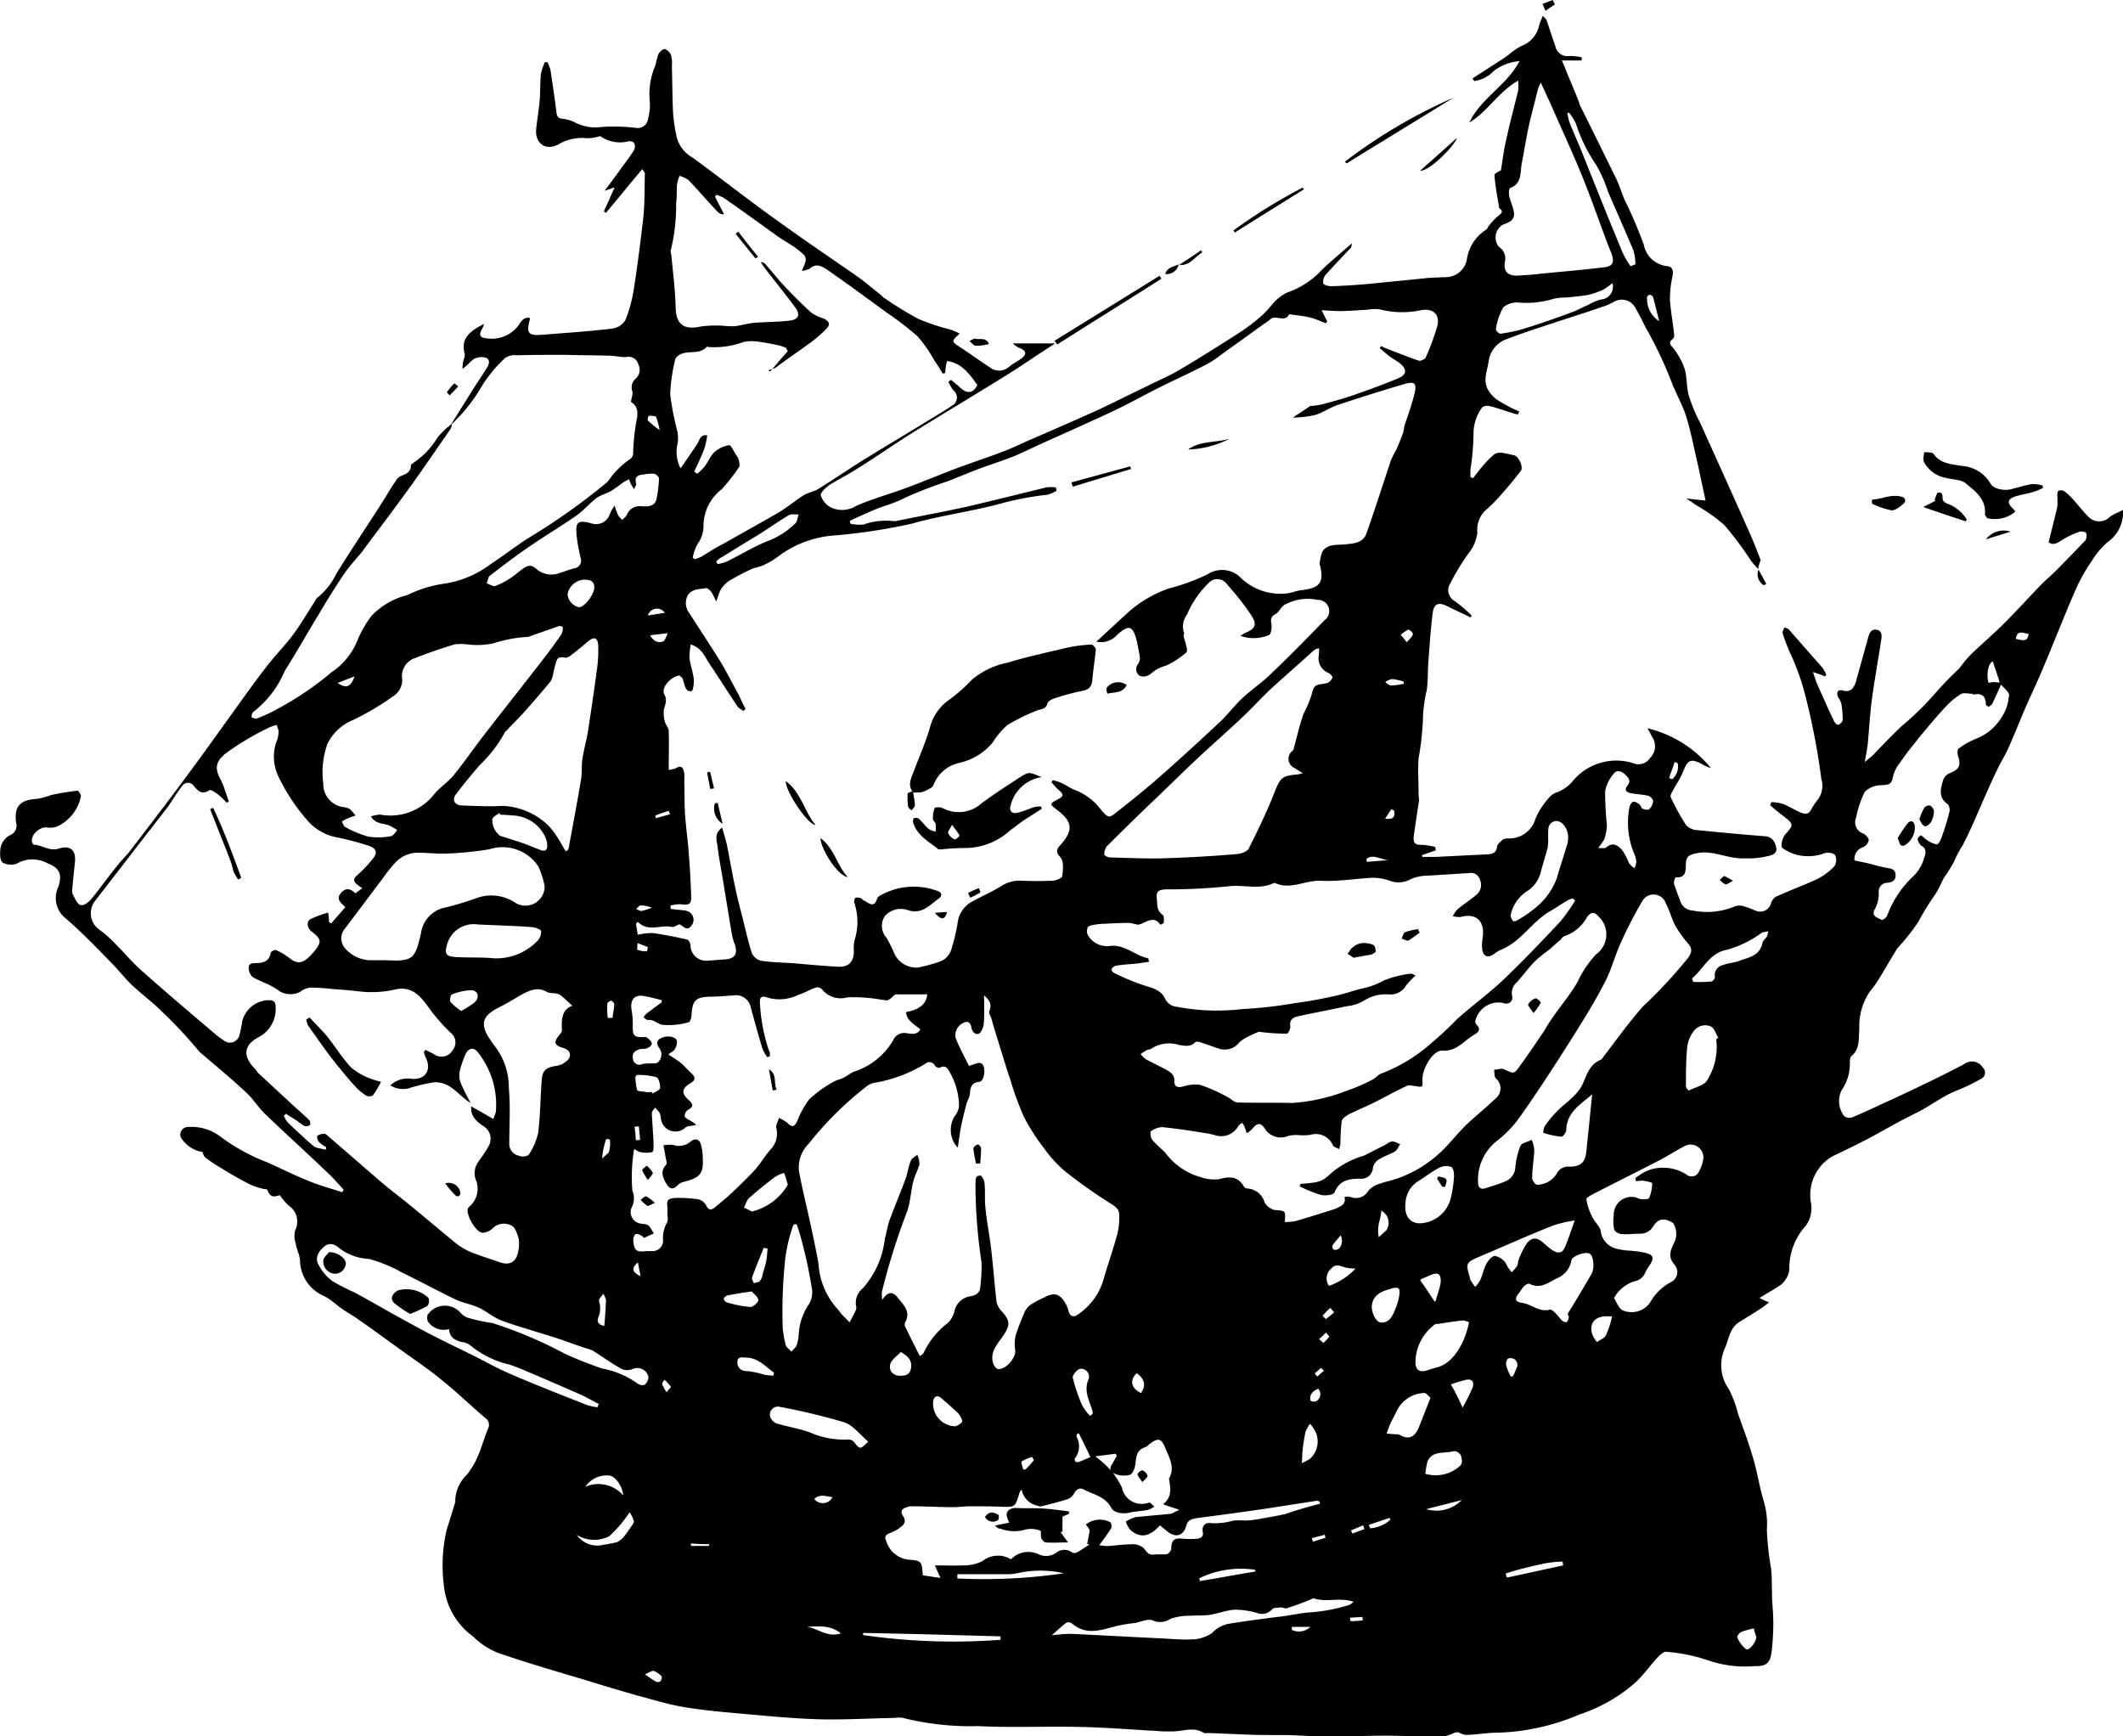<svg xmlns="http://www.w3.org/2000/svg" width="62.082" height="50.767" viewBox="0 0 62.082 50.767">
  <g id="Group_339" data-name="Group 339" transform="translate(-0.767)">
    <path id="Path_36841" data-name="Path 36841" d="M52.192,19.876a1.647,1.647,0,0,1-.24-.278,10.04,10.04,0,0,0-.758-1.011,4.8,4.8,0,0,0-.821-.581c-.088-.063-.164-.114-.3-.2.2.025.354.038.569.063-.076-.366-.152-.7-.215-1.011-.114-.468-.2-.948-.341-1.415-.088-.291-.24-.569-.354-.847-.013-.025-.038-.051-.038-.076a12.214,12.214,0,0,0-.821-1.744c-.088-.19-.19-.379-.291-.556a.451.451,0,0,0-.619-.164,1.756,1.756,0,0,1-.354.152c-.392.139-.8.265-1.188.392-.531.177-1.062.341-1.58.543a.8.8,0,0,0-.543.657c-.038.278-.177.556-.013.834a.91.91,0,0,0,.329.329,4.208,4.208,0,0,0,.581.3.615.615,0,0,0-.038.088,1.052,1.052,0,0,1-.19-.051c-.215-.063-.442-.152-.67-.2-.063-.013-.177.013-.2.063a1.28,1.28,0,0,0-.24.746,7.322,7.322,0,0,1-.088,1.036,1.523,1.523,0,0,0,0,.24c.025.013.051.013.076.025.1-.126.2-.265.316-.392a2.293,2.293,0,0,1,.3-.3.329.329,0,0,1,.19-.051c.126.013.265.051.392.076s.291.354.19.468c-.177.227-.366.455-.556.67a4.537,4.537,0,0,1-.493.493.807.807,0,0,0-.215.644,1.257,1.257,0,0,1-.278.619,7.011,7.011,0,0,0-.556.935.367.367,0,0,0,.164.43,4.123,4.123,0,0,1,.505.43c-.013.013-.025.038-.038.051-.227-.114-.455-.215-.682-.329s-.379-.088-.417.177c-.063.455-.088.91-.126,1.377-.025.3-.013.607-.051.9a4.036,4.036,0,0,0-.114.885,8.321,8.321,0,0,1-.126,1.112c-.025.354,0,.708,0,1.049,0,.063.013.126.013.177l-.152,1.024c-.025.19.013.291.227.278a2.078,2.078,0,0,1,.4.063c0,.038.013.063.013.1-.139.051-.265.088-.4.139a.076.076,0,0,0,.013.051h.4l1.529-.076c.139-.013.24-.063.253-.227.013-.076.1-.139.164-.2.025-.025.088-.025.126-.038a.8.8,0,0,0,.834-.581,2.373,2.373,0,0,1,.392-.607.515.515,0,0,1,.215-.152,1.111,1.111,0,0,0,.518-.379,1.655,1.655,0,0,1,1.731-.48.4.4,0,0,0,.493-.152.477.477,0,0,0,.088-.569c-.051-.088-.1-.19-.164-.3A3.447,3.447,0,0,1,50.8,25.689a1.094,1.094,0,0,1-.215-.088c-.455-.265-.48-.076-.632.265-.076.164-.177.316-.265.48-.038.063-.088.152-.063.2a6.476,6.476,0,0,0,.455.821.5.5,0,0,0,.341.139c.644.063,1.3.126,1.959.177.2.013.291.152.329.329s-.126.227-.253.253a2.455,2.455,0,0,1-.682.063c-.493.025-.935-.265-1.428-.139-.177.038-.265.076-.278.278s.025.442-.3.417a.294.294,0,0,0-.051.177c.051.164.114.329.177.493a.4.4,0,0,0,.366.3,2.123,2.123,0,0,0,1.251-.126.424.424,0,0,1,.278.013c.114.025.227.088.341.126a.326.326,0,0,0,.43-.24.38.38,0,0,1,.139-.177c.392-.177.8-.329,1.188-.505a1.886,1.886,0,0,0,.518-.379.335.335,0,0,0,.025-.329c-.038-.063-.2-.088-.3-.063a1.339,1.339,0,0,1-1.036-.025c-.088-.051-.227-.114-.227-.164a.53.53,0,0,1,.114-.366c.24-.265.24-.291-.051-.518a5.093,5.093,0,0,1-.4-.329c.013-.025.025-.063.038-.088a1.374,1.374,0,0,1,.329.051c.164.063.329.164.493.24s.278.076.354-.1a2.368,2.368,0,0,1,.152-.227.683.683,0,0,0,.139-.619.114.114,0,0,1-.013-.063,20.212,20.212,0,0,0-.48-2.464,6.944,6.944,0,0,0-.468-1.264c-.063-.164-.126-.316-.177-.493-.013-.051.025-.1.051-.164a.293.293,0,0,1,.126.051c.329.379.657.746.986,1.125a1.633,1.633,0,0,1,.114.2c-.013.013-.025.038-.038.051-.1-.038-.19-.076-.354-.126.051.139.076.24.114.329.164.366.329.746.505,1.112.025.051.1.114.126.1.051-.025.126-.088.126-.139a2.917,2.917,0,0,0-.038-.468.608.608,0,0,0-.1-.2c-.051-.139-.013-.24.152-.19.215.051.3-.063.366-.24L55.4,21.86c.038-.126.088-.24.24-.215s.164.152.139.291c-.088.594-.2,1.188-.278,1.782-.051.417-.076.821-.114,1.238-.013.164-.051.316-.088.556.114-.1.19-.152.253-.215.265-.278.531-.556.809-.821a8.817,8.817,0,0,0,.986-.96,9.606,9.606,0,0,1,.708-.733,5.1,5.1,0,0,1,.329-.4c.341-.329.7-.632,1.024-.96.366-.366.708-.746,1.062-1.112.126-.126.265-.24.392-.366.3-.3.594-.607.885-.91a.26.26,0,0,0,.025-.215c-.013-.038-.139-.063-.2-.038a2.323,2.323,0,0,0-.505.24c-.152.1-.278.164-.392.063.088-.366.177-.7.253-1.036a2.629,2.629,0,0,0,0-.316c0-.051,0-.139.038-.152a.189.189,0,0,1,.164.013,1.538,1.538,0,0,1,.215.19c.164.177.3.366.48.543a.436.436,0,0,0,.644.013c.1-.076.227-.114.379-.2a1.057,1.057,0,0,1-.455.948,2.263,2.263,0,0,0-.455.543,5.077,5.077,0,0,0-.493.885c-.329.758-.632,1.542-.96,2.313-.139.329-.291.657-.442.986-.19.442-.366.885-.556,1.314-.088.19-.2.366-.291.556-.114.227-.215.455-.316.682-.24.531-.455,1.074-.72,1.58a3.479,3.479,0,0,0-.253.48,4.715,4.715,0,0,1-.291.468c-.088.152-.152.329-.253.48a7.525,7.525,0,0,0-.493.8,6.253,6.253,0,0,1-.619.784c-.2.316-.379.645-.581.96a2.467,2.467,0,0,1-.215.291,1.8,1.8,0,0,0-.316,1.1c-.025.278.025.581-.227.8-.051.038-.051.139-.051.215a1.335,1.335,0,0,1-.24.783.716.716,0,0,0,.076.758.245.245,0,0,0,.227.038c.341-.139.67-.3,1.011-.455s.682-.316,1.024-.48c.417-.2.821-.4,1.238-.619a.377.377,0,0,1,.556.1.2.2,0,0,1-.063.329,5.2,5.2,0,0,1-.708.341c-.442.177-.809.48-1.238.682-.468.227-.91.493-1.365.733-.341.177-.682.341-1.024.505a1.3,1.3,0,0,0-.632,1.352.879.879,0,0,1-.152.682,1.851,1.851,0,0,0-.48,1.213.567.567,0,0,1-.1.341.584.584,0,0,1-.215.215c-.164.114-.341.2-.556.341a2.463,2.463,0,0,0,.278.126c-.076.063-.126.1-.177.139-.227.152-.455.291-.682.43-.291.177-.316.505-.43.771a1.208,1.208,0,0,0,.114,1.2,3.15,3.15,0,0,1,.265.708c.152.43.316.859.442,1.3.126.417.19.859.316,1.276a2.321,2.321,0,0,1,.088.834,8.7,8.7,0,0,0,.126,1.137c.025.215.013.417.025.632v.2c.013.24.038.493.038.733s-.013.505-.038.758c-.038.392-.114.531-.505.518a3.3,3.3,0,0,1-1.352-.164,5.035,5.035,0,0,0-1.226-.253c-.076-.013-.177.076-.24.139-.227.24-.417.518-.657.746a4.711,4.711,0,0,1-1.655.948,6.5,6.5,0,0,1-2.388.531c-.278,0-.569.051-.859.063a.409.409,0,0,1-.215-.038c-.114-.063-.164-.038-.291.025a1.148,1.148,0,0,1-.556.063c-.442,0-.9-.025-1.34-.025-.556,0-1.112.025-1.681.025-.354,0-.708-.025-1.062-.038-.379-.013-.771,0-1.15-.013-.43-.013-.872-.038-1.3-.051-.051,0-.114.013-.152-.013-.278-.164-.556-.051-.834-.038a4.271,4.271,0,0,1-.569-.013c-.72-.038-1.453-.1-2.174-.114-1-.025-2.009.025-3.008-.025a8.1,8.1,0,0,1-2.2-.24.686.686,0,0,0-.227,0c-.771.013-1.542.063-2.3.038s-1.491-.1-2.224-.164c-.569-.051-1.137-.1-1.706-.2-.442-.076-.872-.215-1.314-.329-.48-.139-.96-.278-1.441-.43-.885-.265-1.769-.518-2.641-.821a2.158,2.158,0,0,1-.708-.468,2.084,2.084,0,0,1-.834-1.3,4.648,4.648,0,0,1,.051-1.82c.076-.24.152-.48.227-.733.013-.038.038-.088.025-.126a1.086,1.086,0,0,1,.341-.758,2.46,2.46,0,0,0,.3-.493c.126-.278.2-.569.316-.847a.24.24,0,0,0-.076-.316c-.43-.366-.834-.758-1.276-1.112-.379-.316-.8-.594-1.2-.885-.442-.316-.885-.645-1.327-.948-.114-.076-.227-.139-.341-.215s-.215-.164-.316-.24a1.293,1.293,0,0,0-.278-.177,1.152,1.152,0,0,1-.682-1.036c-.013-.164-.1-.329-.126-.493a.693.693,0,0,1-.013-.392.558.558,0,0,0-.2-.72,2.28,2.28,0,0,1-.253-.3c-.114.038-.278.1-.354-.139C8.581,38,8.53,38,8.492,38a2.352,2.352,0,0,1-.392-.126c-.278-.139-.543-.291-.809-.455a4.577,4.577,0,0,1-.518-.341c-.051-.038-.063-.114-.088-.164a.909.909,0,0,1-.632-.43.224.224,0,0,1,.215-.3,1.393,1.393,0,0,1,.923.265,5.637,5.637,0,0,0,1.4.771c.392.177.771.366,1.175.531.329.139.67.227,1.011.341l.038-.076c-.139-.152-.265-.3-.4-.43-.632-.607-1.276-1.188-1.908-1.794-.19-.19-.329-.417-.531-.607-.417-.392-.859-.758-1.289-1.125-.025-.025-.063-.051-.088-.076a13.759,13.759,0,0,0-1.175-1.251c-.265-.253-.569-.48-.834-.733-.2-.2-.379-.43-.581-.632-.43-.442-.859-.885-1.327-1.289a.75.75,0,0,1-.215-.9c.126-.366.051-.569-.3-.7a.909.909,0,0,0-.9,0,.487.487,0,0,1-.417-.025c-.076-.038-.088-.227-.076-.341a.532.532,0,0,1,.3-.468.294.294,0,0,0,.164-.354c-.063-.48.114-.67.594-.7a1.974,1.974,0,0,0,.43-.114,7.543,7.543,0,0,1,.771-.126c.025,0,.114.126.1.164a1.242,1.242,0,0,1-.7.885.61.61,0,0,1-.3.025c-.2-.025-.468.215-.43.417,0,.038.038.088.063.088.24.013.442.2.72.114.354-.114.518.063.468.43-.025.253-.051.505-.076.771a.3.3,0,0,0,.025.152c.063.114.126.278.227.3s.24-.1.316-.19c.278-.341.531-.7.809-1.036.1-.126.227-.24.329-.379.543-.708,1.087-1.415,1.618-2.136.455-.607.9-1.238,1.34-1.845.329-.455.657-.923,1.011-1.377.24-.316.518-.594.758-.91s.442-.67.657-1c.025-.038.038-.088.076-.114a1.993,1.993,0,0,0,.556-.7c.468-.758.973-1.5,1.453-2.262.088-.152.177-.291.278-.442a.351.351,0,0,1,.152-.152c.152-.063.3-.114.3-.316,0-.025.051-.051.076-.076a2.345,2.345,0,0,0,.708-.746,2.467,2.467,0,0,1,.417-.392.412.412,0,0,1-.051.164c-.379.543-.746,1.087-1.137,1.63s-.809,1.1-1.226,1.655c-.076.1-.139.19-.215.291-.177.215-.379.43-.531.657-.265.392-.505.784-.746,1.188-.329.543-.644,1.1-.986,1.643a2.957,2.957,0,0,1-.923,1.2c-.038.025-.038.1-.051.152.051.013.114.051.152.038a4.269,4.269,0,0,0,.644-.3,9.2,9.2,0,0,0,1.542-1.049.264.264,0,0,1,.076-.051,2.08,2.08,0,0,0,.708-.935,3.209,3.209,0,0,1,.392-.67,2.195,2.195,0,0,1,1.049-.607,3.606,3.606,0,0,1,1.049-.329,2.966,2.966,0,0,0,1.377-.569c.366-.24.708-.505,1.074-.746A18.755,18.755,0,0,0,18.5,17.348c.088-.076.139-.19.227-.278a2.516,2.516,0,0,1,.379-.354c.1-.063.177-.114.177-.253a6.034,6.034,0,0,1,.1-.948c.051-.24.025-.417-.164-.531.013-.126.063-.227.038-.316a.332.332,0,0,1,.1-.366.343.343,0,0,0,.076-.417.29.29,0,0,0-.341-.215c-.164.013-.341-.038-.518-.038-.43-.013-.847-.013-1.276-.025-.468,0-.948,0-1.415.013a.51.51,0,0,0-.341.076,4,4,0,0,0-.67.8,4.861,4.861,0,0,1-.923,1.163c.215-.354.442-.708.67-1.074.126-.2.265-.4.392-.607.063-.1.1-.24-.051-.291a.489.489,0,0,0-.329.038c-.114.076-.2.2-.341.291,0-.063.013-.114.013-.177.013-.088.076-.19.051-.265-.126-.48.2-.682.569-.872a.747.747,0,0,1-.076.177c-.076.139-.038.227.114.24a.988.988,0,0,0,.935-.329c.088-.114.152-.291.354-.265.013.025.013.025.013.038-.114.417-.051.493.379.455.67-.051,1.352-.1,2.022-.177a.532.532,0,0,0,.392-.253,4.206,4.206,0,0,0,.253-.948q.152-1,.265-2.009c.051-.442.038-.885.051-1.327,0-.025-.025-.051-.076-.126-.366.43-.708.859-1.062,1.276-.025-.013-.038-.025-.063-.038.1-.215.2-.442.316-.708-.1.038-.164.063-.291.1.19-.253.341-.455.493-.67.126-.164.253-.341.366-.518A.218.218,0,0,0,19.3,7.4a.216.216,0,0,0-.2-.025,1.01,1.01,0,0,1-.784-.164,1.255,1.255,0,0,1-.379.063,1.354,1.354,0,0,0-.859.19c-.392.19-.67-.076-.632-.455.025-.265.076-.543.1-.809s.013-.543.038-.809a1.8,1.8,0,0,1,.114-.341h.076a1.541,1.541,0,0,1,.088.215c.063.417.126.834.177,1.251.013.126.051.177.19.19a1.064,1.064,0,0,1,.341.1,1.285,1.285,0,0,0,.784.139,5.275,5.275,0,0,1,1,.025.307.307,0,0,0,.366-.278,1.516,1.516,0,0,0,.051-.468,2.122,2.122,0,0,1,.164-1.087,2.494,2.494,0,0,1,.088-.329c.038-.063.126-.152.19-.139a.3.3,0,0,1,.177.177.965.965,0,0,1,.025.329c.013.468.013.948.038,1.415a5.687,5.687,0,0,0,.1.644.972.972,0,0,0,.468.607c.834.607,1.63,1.238,2.464,1.832.784.569,1.592,1.112,2.388,1.668.227.164.43.341.657.518l.063.063a10.6,10.6,0,0,0,1.024.632,6.413,6.413,0,0,0,.948.316,2.394,2.394,0,0,1,.265.114c-.253.24-.24.227.013.4.291.19.569.392.859.581a.442.442,0,0,0,.581-.013c.1-.088.24-.152.354-.24.164-.126.139-.215-.038-.3a.571.571,0,0,1-.215-.139h1.238c-.19.126-.366.24-.543.354-.3.2-.594.4-.91.594-.935.581-1.87,1.137-2.805,1.719-.518.329-1.024.682-1.554,1.011-.253.164-.531.3-.8.468-.1.076-.253.215-.24.3a.605.605,0,0,0,.278.341.759.759,0,0,0,.733-.025c.442-.2.91-.329,1.365-.493.493-.177.973-.379,1.466-.569s1.011-.354,1.5-.543c.265-.1.518-.227.784-.341.67-.291,1.34-.581,2.009-.885.48-.227.96-.468,1.441-.7.329-.164.657-.3.973-.493.594-.354,1.175-.72,1.744-1.087a5.434,5.434,0,0,0,.619-.48,3.444,3.444,0,0,0,.291-.316,1.348,1.348,0,0,1,.43-.341,2.452,2.452,0,0,0,1.024-.67c.265-.253.556-.493.872-.771-.013.076-.013.114-.025.126-.253.265-.505.531-.746.8a.31.31,0,0,0-.063.253c.013.038.152.076.227.076q.588-.019,1.175-.076l1.529-.152c.2-.025.4-.025.607-.038a.633.633,0,0,0,.657-.505,1.24,1.24,0,0,1,.569-.885c.038-.025.051-.088.088-.126a1.856,1.856,0,0,1,.265-.278c.1-.076.152-.126.038-.215l-.013-.013c-.051-.316-.114-.632-.139-.96,0-.051.139-.114.19-.139.051-.316.088-.632.164-.935.1-.468.227-.935.341-1.4a2.172,2.172,0,0,0,0-.291c-.581.329-.885.9-1.428,1.226.341-.72,1.087-1.074,1.466-1.794a1.41,1.41,0,0,0-.758.291.953.953,0,0,1-.569.291.264.264,0,0,0-.051-.076c.24-.152.468-.3.708-.455.114-.076.24-.152.354-.24a2.12,2.12,0,0,1,.366-.253.822.822,0,0,0,.531-.632c.025-.076.063-.152.1-.253.051.063.1.088.114.139.088.253.164.505.253.746a.36.36,0,0,0,.417.291,1.684,1.684,0,0,1,.354.038V5h-.581c.088.19.139.341.2.48.1.24.2.48.3.733.013.025.013.063.025.088.354.708.7,1.415,1.049,2.123.1.2.164.417.253.632a13.519,13.519,0,0,1,.569,1.327.776.776,0,0,0,.7.632c.164.025.164.164.139.3A3.136,3.136,0,0,0,49.6,12c.025.341.088.682.126,1.024,0,.038-.013.1-.038.114-.164.126-.051.19.025.291a2.171,2.171,0,0,1,.316.581c.076.253.051.543.126.8a4.683,4.683,0,0,0,.329.784c.455,1.011.91,2.009,1.352,3.008.152.329.291.67.417,1.011-.063.164-.076.227-.063.265ZM22.57,23.958l-.063.063c-.063-.051-.139-.076-.177-.139-.278-.417-.543-.834-.821-1.251-.139-.2-.215-.455-.543-.556a2.391,2.391,0,0,0-.038.392c.025.2.1.4.126.619.013.126-.025.354-.063.354-.19.025-.19-.164-.24-.291-.013-.038-.013-.076-.038-.1s-.076-.076-.1-.063c-.227.038-.531.354-.417.556.088.152.025.278-.013.43a.841.841,0,0,0,.025.354c.025.1.114.19.114.278.013.366,0,.746,0,1.137a.6.6,0,0,0,.215-.051c.177-.1.215.013.24.152a1.367,1.367,0,0,1,0,.227c.013.341,0,.67.025,1.011s.076.7.1,1.036q.057.663.076,1.327c.013.227-.076.265-.3.227a1.246,1.246,0,0,0-.3.038v.1l.354.038a.469.469,0,0,1,.19.051.268.268,0,0,1,.063.4c-.139.19-.253-.013-.354-.038-.076.025-.152.088-.215.076-.329-.076-.7.164-1-.152-.013.013-.025.038-.051.051.013.114.038.227.051.329a2.057,2.057,0,0,1,.442-.051c.341.051.67.114,1,.19.051.013.1.114.1.164a.458.458,0,0,0,.505.455l.493-.038c.3-.013.4-.164.291-.455a2.092,2.092,0,0,1-.076-.265c-.076-.455-.152-.923-.227-1.377-.063-.417-.152-.834-.2-1.251-.025-.152-.088-.341.139-.505.051.177.1.329.139.493.088.442.164.9.265,1.352.063.291.139.581.215.872.076.316.152.644.253.96a.412.412,0,0,0,.265.215c.316.051.644.051.973.076.43.038.859.076,1.289.1.3.013.442-.139.455-.43a1.169,1.169,0,0,1,.025-.366,1.734,1.734,0,0,0-.013-1.074.175.175,0,0,1,.025-.139c.025-.025.1-.013.152,0s.063.063.114.076c.139.076.291.227.379-.063.013-.051.088-.088.139-.114a1.979,1.979,0,0,1,1.6-.114c.152.038.177.152.063.227-.265.19-.493.48-.91.341a.62.62,0,0,0-.67.177.515.515,0,0,0,.051.632,4.542,4.542,0,0,1,.215.43.71.71,0,0,0,.7.442,4.758,4.758,0,0,0,.607-.164.541.541,0,0,0,.379-.392,5.311,5.311,0,0,0,.177-.746.818.818,0,0,1,.43-.632c.278-.152.569-.278.834-.442a1,1,0,0,1,.619-.164c.291.013.581.013.885,0,.1,0,.278-.076.291-.126.025-.19.051-.442-.051-.556-.164-.177-.1-.253.013-.379.366-.417.341-.67-.114-1.011-.215-.164-.227-.177.013-.3.19-.1.19-.152.025-.291-.076-.063-.139-.152-.2-.215.013-.025.025-.038.038-.063a1.754,1.754,0,0,1,.24.076c.139.063.278.164.417.215a1.729,1.729,0,0,1,.758.581c.2.227.227.253.455.063.4-.316.8-.632,1.188-.973.607-.531,1.2-1.074,1.794-1.63.24-.215.43-.48.67-.708.278-.265.607-.48.872-.746.531-.505,1.036-1.024,1.554-1.554a.328.328,0,0,0-.2-.594,1.41,1.41,0,0,0-.986.152c-.1.076-.152.215-.253.265-.139.076-.139.164-.114.291.013.1-.013.291-.063.316a1.142,1.142,0,0,1-.847.025c.076-.038.1-.063.126-.076.329-.139.379-.253.164-.569s-.455-.607-.7-.885a.338.338,0,0,0-.505-.025,2.816,2.816,0,0,0-.645.935.574.574,0,0,0-.088.531c.013.025-.013.063-.013.088.025.114.063.215.088.329.013.051.025.152-.013.164a2.418,2.418,0,0,1-.581.379,1.127,1.127,0,0,0-.468.253.329.329,0,0,1-.3.051.233.233,0,0,1-.051-.354.412.412,0,0,0,.051-.164c-.025-.177-.063-.354-.1-.531-.114-.43-.227-.455-.569-.152a.636.636,0,0,1-.607.2c.3-.278.556-.518.821-.758a3.552,3.552,0,0,1,1.3-.8,5.822,5.822,0,0,0,1.137-.417.772.772,0,0,1,.986.126,1.674,1.674,0,0,0,1.377.43c.126-.025.253-.076.379-.088.543-.063.67-.227.531-.758v-.025a1.353,1.353,0,0,1,.076-.341c.152-.24.43-.19.657-.215s.531-.025.632-.316c.253-.708.48-1.428.72-2.148a3.391,3.391,0,0,1,.152-.3c.076-.164.139-.329.2-.493a1.136,1.136,0,0,0,.038-.2c.1-.3.215-.619.291-.923.088-.341.013-.4-.316-.3q-.967.284-1.933.607c-.227.076-.43.227-.657.291a3.222,3.222,0,0,1-.644.076c.2-.139.366-.24.505-.341a1.959,1.959,0,0,0,.366-.051c.329-.088.657-.177.973-.291.43-.152.847-.3,1.264-.48.215-.1.227-.24.051-.4-.1-.088-.227-.152-.329-.227s-.19-.164-.291-.24c.013-.025.025-.038.038-.063.063.025.126.063.2.088.3.114.607.24.91.341.051.013.19-.051.2-.1a7.438,7.438,0,0,0,.329-.885c.1-.354-.1-.556-.468-.493a2.625,2.625,0,0,1-1.213-.025,1.2,1.2,0,0,0-.366.013c-.265.013-.543.038-.809.038-.164,0-.316-.013-.518-.025.076.152.114.24.164.329-.013.013-.025.038-.038.051-.152-.051-.3-.126-.455-.164-.2-.051-.4-.063-.619-.1-.126.265-.4,0-.556.152-.025.025-.051.038-.076.063-.1.063-.2.139-.291.2-.341.253-.7.505-1.036.746a3.208,3.208,0,0,1-.43.291c-.455.24-.935.455-1.39.682-.48.24-.948.505-1.441.733-.594.278-1.188.543-1.782.809-.341.152-.682.316-1.024.468-.316.126-.632.227-.948.341-.341.126-.67.265-1.011.4A12.375,12.375,0,0,0,27.2,17.8c-.278.152-.581.215-.872.341-.24.1-.48.215-.708.316,0,.025.013.063.013.088a1.307,1.307,0,0,0,.379.025,2.028,2.028,0,0,1,.91-.1.215.215,0,0,0,.088-.013c.682-.139,1.377-.265,2.06-.417.758-.177,1.516-.366,2.287-.556a1.118,1.118,0,0,1,.291,0c0,.038.013.063.013.1a1.2,1.2,0,0,1-.265.114,8.7,8.7,0,0,0-1.39.265c-.847.227-1.731.341-2.578.581a16.907,16.907,0,0,1-2.224.341,3.126,3.126,0,0,0-1.618.569,2.227,2.227,0,0,1-.468.291c-.126.063-.278.076-.4.139a6.282,6.282,0,0,0-.644.341.829.829,0,0,0-.227.24c-.051.088-.076.2-.139.354a1.86,1.86,0,0,0-.139-.278c-.038-.051-.114-.114-.152-.114-.19.038-.4.013-.531.2a.477.477,0,0,0,.038.531c.3.468.607.935.9,1.4.2.329.366.67.556,1.011C22.444,23.717,22.507,23.844,22.57,23.958ZM15.19,35.95a2.1,2.1,0,0,0,.076-.2,2.449,2.449,0,0,0-.531-1.757c-.114-.152-.278-.114-.354.063a2.925,2.925,0,0,0-.164.468.643.643,0,0,0,.025.379,6.231,6.231,0,0,0,.291.581c-.227-.139-.392-.341-.607-.48a.785.785,0,0,0-.48-.126,5.526,5.526,0,0,0-.657.152.689.689,0,0,1-.607-.063.738.738,0,0,1,.632-.19c.4.025.581-.265.4-.632a.626.626,0,0,1-.051-.164l.051-.051c.088.051.19.088.265.139A.369.369,0,0,0,14,33.941a.353.353,0,0,0-.063-.518,6.2,6.2,0,0,1-.543-.607c-.265-.366-.518-.771-1.049-.657a3.168,3.168,0,0,1-.91.076c-.278-.025-.556-.063-.834-.076-.253-.025-.505-.051-.758-.051a.581.581,0,0,0-.3.126.642.642,0,0,1-.569,0,2.318,2.318,0,0,0-.379-.227,4.472,4.472,0,0,1-.43-.2.362.362,0,0,1-.126-.278c0-.126.1-.139.227-.139.2,0,.379-.051.417-.3.013-.038.126-.1.164-.076a1.885,1.885,0,0,1,.379.227c.265.215.442.164.758-.227.19-.24.177-.329-.1-.543-.139-.1-.164-.291-.038-.366a3.135,3.135,0,0,1,.518-.19c.013.126.025.2.025.278.025.013.038.025.063.038.139-.164.278-.316.417-.48-.215-.164-.24-.278-.139-.4.126-.152.265-.164.43,0,.063-.051.126-.088.2-.152-.3-.19-.3-.253-.076-.442a3.388,3.388,0,0,0,.354-.379c.19-.215.152-.341-.126-.43s-.569-.164-.859-.227a1.492,1.492,0,0,1-.9-.505A5.594,5.594,0,0,1,8.9,25.916a1.334,1.334,0,0,1-.063-.96.892.892,0,0,0,.076-.3c.013-.076-.038-.152-.051-.227a1.2,1.2,0,0,0-.227.076,7.9,7.9,0,0,0-1.289.771c-.215.19-.3.354-.19.619.038.088.088.177.126.265.063.164.114.341.177.505-.025.013-.038.025-.063.038a2.509,2.509,0,0,0-.265-.253c-.076-.051-.2-.139-.24-.114-.227.152-.341.013-.468-.139a.2.2,0,0,0-.316,0c-.152.19-.278.4-.417.607L4.663,28.128c-.366.48-.746.96-1.112,1.441a.583.583,0,0,0,.126.847,3.673,3.673,0,0,1,.468.417c.278.278.518.569.809.821.7.619,1.4,1.213,2.1,1.807a1.682,1.682,0,0,0,.24.177.286.286,0,0,0,.48-.164,3.352,3.352,0,0,0,.076-.379.813.813,0,0,1,.8-.619c.139,0,.177.076.177.2a.928.928,0,0,1-.505.885c-.442.24-.455.556-.1.923.038.038.063.088.1.126l1.024.948c.152.139.316.278.468.43.025.025.038.126.013.139a.187.187,0,0,1-.164.025,1.534,1.534,0,0,1-.177-.126c-.114-.076-.24-.152-.354-.227-.025.013-.038.038-.063.051a.6.6,0,0,0,.126.215c.24.227.48.455.733.67.088.076.24.076.366.114,0-.025.013-.051.013-.076a.929.929,0,0,1-.215-.152.291.291,0,0,1-.051-.177.392.392,0,0,1,.215-.063c.038,0,.088.051.126.088.531.455,1.049.91,1.58,1.365.253.215.505.4.758.607.468.379.923.771,1.39,1.15a1.9,1.9,0,0,0,.4.24c.278.114.569.2.847.3s.48.038.556-.265a1.094,1.094,0,0,0,.025-.4c-.038-.139-.1-.341-.2-.392a.47.47,0,0,0-.581.088.455.455,0,0,1-.278.114c-.19,0-.493-.531-.43-.708a.174.174,0,0,1,.038-.051.685.685,0,0,0,.19-.8.559.559,0,0,1,.063-.493c.1-.152.215-.291.3-.455a.432.432,0,0,0-.152-.619c-.164-.126-.366-.253-.341-.569C14.823,35.735,15,35.836,15.19,35.95ZM37.583,33.4a1.416,1.416,0,0,0-.227.1,1.283,1.283,0,0,0-.341.2.535.535,0,0,1-.581.2c-.19-.063-.366-.126-.556-.19-.051-.013-.139-.038-.164,0-.139.139-.3.1-.468.076a.945.945,0,0,0-.821.114c-.038.025-.088.013-.126.038a1.387,1.387,0,0,0-.177.114.862.862,0,0,0,.152.152c.19.1.379.19.569.291.139.076.278.152.265.354,0,.164.1.19.253.152a1.134,1.134,0,0,1,.493-.051,4.491,4.491,0,0,1,.8.354c.114.051.2.164.316.164.531.013,1.062,0,1.592.013a5.348,5.348,0,0,0,1.542-.341,5.194,5.194,0,0,0,.821-.354c.088-.051.164-.152.265-.177a4.716,4.716,0,0,0,1.441-.885,10.045,10.045,0,0,0,.758-.708c.442-.392.91-.733,1.34-1.137.569-.543,1.125-1.125,1.668-1.706a5.233,5.233,0,0,0,.43-.607l-.063-.063a.535.535,0,0,0-.152.051c-.164.1-.316.2-.48.3-.556.3-.872.91-1.479,1.15-.164.063-.316.278-.468.152-.1-.076-.088-.329-.063-.493.076-.493-.177-.746-.644-.619a.738.738,0,0,1-.227-.025.722.722,0,0,1,.139-.2c.177-.152.379-.278.556-.43a.368.368,0,0,0,.1-.43.272.272,0,0,0-.316-.2l-1.213.076a1.272,1.272,0,0,0-.493.1.726.726,0,0,1-.645.038,1.528,1.528,0,0,0-.48-.076c-.506.025-1.011.114-1.5.088-.455-.025-.9.278-1.352.063h-.025c-.43.215-.9.038-1.352.1a17.133,17.133,0,0,1-1.807.088c-.24.013-.291.063-.265.3.013.164,0,.329.164.442.051.025.038.152.038.227,0,.025-.088.063-.1.063-.19-.265-.379-.088-.594-.013-.088.038-.215-.038-.329-.038-.24,0-.48.013-.72.025a1.886,1.886,0,0,0-.265.025c-.076.013-.177.025-.215.076a.284.284,0,0,0,0,.227.652.652,0,0,0,.682.316c.43-.025.708.291,1.087.366a.4.4,0,0,0,.025.1c-.164.025-.316.051-.468.063s-.329.025-.493.051a.225.225,0,0,0-.139.1c-.013.025.038.1.076.114a6.44,6.44,0,0,0,.923.379c.253.076.468.139.581.4a.424.424,0,0,0,.227.19,6.244,6.244,0,0,0,2,.088,12.925,12.925,0,0,0,1.567-.177c.4-.051.8-.126,1.188-.215.24-.051.48-.139.72-.2a2.426,2.426,0,0,0,.7-.253,3.032,3.032,0,0,1,.758-.19c.038-.013.088.025.152.051a2.88,2.88,0,0,0-.278.291.526.526,0,0,1-.493.265,1.175,1.175,0,0,0-.733.177,1.2,1.2,0,0,1-.493.164c-.468.1-.948.19-1.415.291-.177.038-.278.1-.253.3.013.063-.063.215-.1.215A6.46,6.46,0,0,1,37.583,33.4Zm-9.92,9.478a.774.774,0,0,0,.1-.063,2.365,2.365,0,0,1,.72-.9.707.707,0,0,0,.19-.329.563.563,0,0,1,.48-.455c.152-.025.265-.1.278-.253a4.833,4.833,0,0,0,.038-.746,15.193,15.193,0,0,1-.177-2.275c.013-.114-.025-.253.139-.253.051,0,.126.152.126.227.025.227,0,.468.025.7.038.392.114.784.164,1.175.063.531.1,1.062.164,1.6a.559.559,0,0,0,.139.253c.265.291.265.417.051.733-.164.24-.392.468-.291.8.025.063.076.152.126.164.227.051.556-.329.518-.556a1.149,1.149,0,0,1,.013-.417,6.449,6.449,0,0,1,.24-.632.573.573,0,0,1,.19-.265,3.038,3.038,0,0,1,.4-.215c.3-.164.468-.114.632.177a.846.846,0,0,1,.088.227c.051.164.152.177.278.088a1.867,1.867,0,0,0,.758-1.074c.126-.43.278-.859.392-1.289a2.028,2.028,0,0,0,.051-.556c0-.139-.088-.215-.2-.291a14.711,14.711,0,0,1-1.365-.96,3.451,3.451,0,0,1-.619-.67,5.744,5.744,0,0,1-.607-.948,8.839,8.839,0,0,1-.4-1.1c-.1-.278-.177-.556-.265-.834-.1-.316-.2-.644-.291-.96-.025-.063-.076-.139-.051-.19.076-.177.025-.3-.152-.455,0,.3.013.581-.013.859-.013.088-.088.253-.152.265-.126.025-.2-.088-.215-.227a.167.167,0,0,0-.114-.126.4.4,0,0,0-.341.468c.114.291.265.569.392.821.152-.038.278-.114.354-.076.152.063.114.518-.051.543-.253.025-.265.19-.278.379-.013.088-.076.177-.1.278-.051.19-.1.379-.139.569-.051.227-.076.468-.114.7a.762.762,0,0,1-.088-.923.581.581,0,0,0,.126-.3,2.044,2.044,0,0,0-.265-.973c-.063-.114-.126-.24-.3-.139a.161.161,0,0,1-.139-.063.181.181,0,0,0-.291-.051,4.237,4.237,0,0,1-1.5.556.552.552,0,0,0-.227.114,9.845,9.845,0,0,0-1.668,1.655.984.984,0,0,0-.291.809c.1.543.24,1.087.354,1.63.076.354.152.708.215,1.062a2.172,2.172,0,0,0,.569,1.352c.038.038.063.088.1.126.076.088.164.164.24.253.063-.114.126-.227.177-.341a.211.211,0,0,0,.013-.152.538.538,0,0,1,.2-.505,2.626,2.626,0,0,0,.644-1.453c.051-.177.076-.366.139-.543.139-.379.3-.758.442-1.137.076-.19.1-.4.177-.594.025-.076.126-.114.19-.177a.739.739,0,0,1,.063.278c-.051.19-.152.354-.19.543-.063.265-.076.556-.164.821a19.189,19.189,0,0,0-.746,2.376,1.373,1.373,0,0,0,.013.227c.152-.24.3-.265.455-.063s.392.4.215.72a.163.163,0,0,0,.013.152C27.372,42.294,27.511,42.585,27.663,42.875Zm.746-28.737c-.025,0-.051.013-.076.013-.076-.126-.152-.253-.24-.379a4.142,4.142,0,0,0-.493-.708,9.619,9.619,0,0,0-.91-.7c-.569-.417-1.137-.834-1.719-1.238-.164-.114-.341-.215-.531-.038a.827.827,0,0,1-.227.063c.177-.4.177-.4-.177-.67-.177-.126-.366-.227-.543-.354-.531-.379-1.049-.758-1.58-1.125a1.316,1.316,0,0,0-.2-.076c-.013.013-.025.038-.038.051.088.177.177.341.265.518a.229.229,0,0,1-.177-.063c-.291-.3-.569-.632-.859-.935a.86.86,0,0,0-.265-.126,1.049,1.049,0,0,0-.076.265c-.013.177,0,.366-.025.543a5.349,5.349,0,0,1-.152,1.352c-.025.051.013.114.013.177.051.505.114,1.011.126,1.529.013.468.24.644.708.543a3.172,3.172,0,0,1,.7-.025,2.642,2.642,0,0,0,.316.013c.19-.025.366-.076.556-.1.341-.025.7-.025,1.036-.063.278-.025.341-.177.177-.392-.291-.392-.607-.784-.91-1.175l-.1-.152c.076.025.114.025.126.051.215.24.4.48.619.708.24.253.48.493.733.72a1.232,1.232,0,0,0,.366.177c.126.063.227.152.088.291a3.468,3.468,0,0,1-.455.4c-.341.253-.7.493-1.036.746a1.076,1.076,0,0,1-.215.076c.013.013.038.025.051.038.177-.2.341-.4.518-.594-.013-.038-.038-.063-.051-.1a1.6,1.6,0,0,0-.227-.076c-.19-.038-.366-.076-.556-.1a1.3,1.3,0,0,0-.442,0,2.493,2.493,0,0,1-1.049.152.127.127,0,0,1-.038-.013c-.19.227-.48.126-.708.2-.088.025-.2.1-.215.164a4.887,4.887,0,0,0-.152,1.036,8.441,8.441,0,0,0,.215,1.1,1.031,1.031,0,0,1,0,.341,1.055,1.055,0,0,0,.088.72c.177-.253.329-.48.48-.7.076-.114.088-.3.3-.265a2.09,2.09,0,0,1-.088.4c-.088.227-.19.442-.291.657a.535.535,0,0,0,.088.063,1.481,1.481,0,0,0,.2-.19c.114-.139.177-.316.3-.442a.9.9,0,0,1,.43-.2c.051-.013.139.177.2.278a.467.467,0,0,1,.088.177c.013.063.038.152,0,.19a5.174,5.174,0,0,1-.505.644,1.355,1.355,0,0,0-.531,1.036.9.9,0,0,1-.177.569,1.391,1.391,0,0,0-.139.4c.025.013.038.025.063.038a1.315,1.315,0,0,0,.2-.076c.2-.126.4-.253.619-.366.531-.3,1.062-.594,1.592-.9.265-.152.505-.354.758-.518.139-.088.316-.114.455-.2.442-.278.872-.569,1.314-.847.72-.442,1.441-.872,2.161-1.314.139-.088.278-.164.417-.265a.267.267,0,0,0,.038-.455,1.489,1.489,0,0,1-.139-.24c.025-.025.051-.038.076-.063.088.076.19.152.265.227.215.2.392.164.505-.076-.227-.316-.455-.644-.885-.7A1.377,1.377,0,0,0,28.408,14.138ZM23.278,34.118c-.025.013-.051.013-.076.025a1.9,1.9,0,0,1-.126-.215c-.126-.4-.24-.821-.354-1.238a.437.437,0,0,0-.493-.354c-.24.013-.468.038-.708.038-.4.013-.505.1-.531.518,0,.076-.038.215-.076.227a2.1,2.1,0,0,1-.784.076c-.126-.025-.253-.164-.417-.139-.038,0-.088-.051-.126-.076a.394.394,0,0,1,.088-.114c.152-.114.291-.215.442-.329v-.063c-.164-.038-.329-.088-.493-.114-.291-.063-.43.088-.392.379a2.329,2.329,0,0,1,.038.518c0,.253.038.3.291.3.051,0,.1-.013.126.013.063.051.139.114.139.177s-.088.114-.152.139-.139,0-.2.025c-.152.038-.227.126-.2.278a.19.19,0,0,0,.278.152.777.777,0,0,1,.177-.013c.1-.013.24.013.278-.038a.308.308,0,0,0,.038-.417c-.088-.114-.088-.227.063-.291.177-.088.43-.038.455.088a.429.429,0,0,1-.063.24c-.038.063-.114.088-.19.152.139.088.253.164.354.24s.2.2.3.291c.152.139.152.215-.013.316-.253.152-.265.291-.038.493.114.1.152.19-.025.278a.223.223,0,0,0-.1.19c.013.051.1.088.164.126s.1.063.177.126c-.152.038-.253.025-.316.076a.426.426,0,0,1-.72-.278.533.533,0,0,0-.038-.152.794.794,0,0,0-.139-.152c-.025.051-.088.114-.088.164.013.291.038.581.051.885,0,.088,0,.24-.038.253a.777.777,0,0,1-.341,0c-.051,0-.088-.038-.19-.088a4.933,4.933,0,0,0-.051,1.213.581.581,0,0,1-.013.48.334.334,0,0,0,.19.468c.088.038.2.013.278.063s.114.164.177.24c-.088.038-.19.088-.278.126-.025.013-.063-.051-.088-.063-.063-.025-.139-.063-.177-.038a.25.25,0,0,0-.063.177c.025.3.088.354.392.316h.139a.306.306,0,0,0,.341-.316.92.92,0,0,1,.114-.518c.051-.076,0-.215.013-.329s-.038-.265.025-.329.215-.063.329-.063a3.748,3.748,0,0,1,.531.038.365.365,0,0,1,.24.164c.088.19.177.152.291.051.139-.114.278-.227.417-.354.24-.227.48-.455.708-.7.164-.177.291-.4.455-.594a.673.673,0,0,0,.19-.644c-.025-.088.051-.2.076-.3a1.489,1.489,0,0,1,.24.139c.139.139.2.139.291-.038a2.637,2.637,0,0,1,.354-.645,3.5,3.5,0,0,1,.7-.505c.1-.063.215-.076.329-.139s.2-.139.316-.177a2.035,2.035,0,0,0,1.112-.91.35.35,0,0,1,.4-.2c.126.013.291.063.392-.114-.177-.152-.4-.253-.417-.505.4-.076.594-.24.619-.518h-.91c-.051,0-.1.076-.152.114a.3.3,0,0,1-.126.063c-.19-.025-.379-.063-.569-.076a4.465,4.465,0,0,0-.581-.013.7.7,0,0,1-.733-.227.186.186,0,0,0-.177-.063c-.19.063-.354.164-.543.227a1.256,1.256,0,0,1-.859.076c-.2-.076-.265-.025-.24.19a5.119,5.119,0,0,0,.265,1.365C23.29,33.979,23.278,34.055,23.278,34.118Zm16.807,4.107a.693.693,0,0,1,.164,0,.412.412,0,0,0,.531-.177.7.7,0,0,1,.253-.177c.19-.076.392-.114.581-.177a3.561,3.561,0,0,0,1.441-.935c.19-.2.366-.417.569-.619.278-.265.594-.518.872-.784a.381.381,0,0,0,.013-.594c-.051-.051-.038-.177-.051-.253.1,0,.215-.051.291-.013.3.139.291.152.493-.139.013-.013.025-.038.038-.051.215-.3.43-.619.645-.935a4.671,4.671,0,0,1,.265-.417c.24-.341.505-.657.708-1.011a3.133,3.133,0,0,1,.543-.809.714.714,0,0,0,.076-1.1c-.139-.164-.24-.126-.341.013a1.188,1.188,0,0,1-.657.556c-.051.013-.088.076-.126.114-.126.1-.24.215-.366.316a3.519,3.519,0,0,0-.4.329c-.177.19-.329.392-.493.581a.414.414,0,0,0-.152.392c.051.19-.114.291-.291.215a.7.7,0,0,0-.784.543.143.143,0,0,0,.038.1c.139.126.051.227-.063.291-.3.164-.505.493-.935.468-.291-.025-.632.594-.581.91,0,.051,0,.126-.025.139a.364.364,0,0,1-.164-.013c-.088,0-.19-.038-.253-.013-.366.164-.708.366-1.074.543-.215.1-.43.19-.632.291-.088.051-.2.126-.215.2a5.511,5.511,0,0,0-.038.644.886.886,0,0,1-.038.177c-.063-.038-.139-.051-.177-.1a.548.548,0,0,0-.67-.316,1.867,1.867,0,0,1-.265.013,1.176,1.176,0,0,0-.366.013.552.552,0,0,1-.708-.227c-.114-.164-.215-.152-.366.038a.68.68,0,0,1-.152.114c-.013-.051-.038-.114-.051-.164a1.377,1.377,0,0,0-.076-.139.393.393,0,0,0-.114.088.572.572,0,0,1-.708.265,3.008,3.008,0,0,0-.329-.063c-.392-.063-.8-.126-1.188-.164a.6.6,0,0,0-.341.126.336.336,0,0,0,.051.253,4.926,4.926,0,0,0,.366.354,1.917,1.917,0,0,0,1.062.733,1.129,1.129,0,0,0,.543.051c.265-.076.531-.088.7.215a.133.133,0,0,0,.114.063.552.552,0,0,1,.493.4.469.469,0,0,0,.291.227c.329.025.329.013.3.354a2.264,2.264,0,0,0,.3-.025c.392-.114.8-.24,1.188-.366C39.959,38.5,40.136,38.465,40.085,38.225ZM11.613,27.1a1.357,1.357,0,0,1,.265-.051,1.628,1.628,0,0,0,1.554-.556c.164-.215.4-.366.581-.569.3-.366.569-.758.859-1.137.594-.771,1.2-1.529,1.794-2.3.177-.227.354-.468.518-.708a.387.387,0,0,0,.038-.215c0-.013-.088-.038-.114-.025l-.758.265a.713.713,0,0,1-.152.051,3.867,3.867,0,0,0-1.011.19,2.336,2.336,0,0,1-.67.038,1.759,1.759,0,0,0-.442-.013c-.392.114-.784.253-1.163.4a.559.559,0,0,0-.392.543.557.557,0,0,1-.227.556,7.863,7.863,0,0,1-1.213.72,1.433,1.433,0,0,0-.733.682,2.42,2.42,0,0,0-.126,1.163.677.677,0,0,0,.619.7.535.535,0,0,1,.152.051c.063.051.114.126.177.19-.076.025-.152.051-.24.088a1.044,1.044,0,0,0-.164.088c.025.051.051.139.1.164a3.12,3.12,0,0,0,.67.278,1.993,1.993,0,0,0,.67-.013c.063-.013.126-.114.177-.177a1.5,1.5,0,0,0-.19-.114C11.993,27.281,11.765,27.357,11.613,27.1Zm27.726-4.916a.446.446,0,0,0-.152.063c-.4.366-.809.72-1.213,1.087-.316.291-.594.607-.91.9-.455.43-.923.834-1.377,1.264s-.872.847-1.314,1.264c-.417.4-.834.809-1.238,1.213a.389.389,0,0,0-.076.24c0,.038.114.088.177.088.518.013,1.049.038,1.567.025.72-.025,1.428-.063,2.148-.126.126-.013.3-.076.341-.177.265-.531.531-1.074.746-1.63.164-.4.2-.48.657-.518a.83.83,0,0,0,.164-.038c-.114-.076-.177-.114-.24-.152a.293.293,0,0,1-.051-.505c.038-.038.038-.114.063-.177.076-.3.152-.607.253-.9a3.2,3.2,0,0,0,.24-.569c.038-.177.076-.278.265-.3a1.138,1.138,0,0,0,.2-.038.269.269,0,0,0,.139-.152c.013-.038-.063-.114-.114-.139a.464.464,0,0,1-.291-.442A1.786,1.786,0,0,0,39.339,22.188ZM47.326,35.23c-.379.316-.746.543-.758,1.049,0,.063-.1.19-.139.19a2.656,2.656,0,0,1-.531-.114.44.44,0,0,1,.038-.19,3.064,3.064,0,0,1,.316-.392c.265-.291.632-.48.809-.872.114-.265.2-.556.518-.682a.274.274,0,0,0,.076-.088c.379-.493.746-1.011,1.163-1.479a13.838,13.838,0,0,0,1.314-1.415c.114-.164.126-.265,0-.417a3.416,3.416,0,0,1-.366-.505c-.114-.215-.177-.468-.291-.682a.377.377,0,0,0-.67-.076,12.166,12.166,0,0,0-.657,1.276c-.164.366-.265.771-.455,1.125-.291.569-.632,1.112-.973,1.655-.48.758-.96,1.5-1.479,2.237a3.306,3.306,0,0,1-.708.746,1.446,1.446,0,0,0-.543,1.226c0,.126.076.2.215.152.19-.063.379-.114.556-.19a.468.468,0,0,0,.316-.392,2.266,2.266,0,0,1,.152-.657c.038-.088.215-.114.329-.177a.961.961,0,0,1,.076.316c-.013.265-.063.531-.063.809,0,.063.1.19.139.19a.684.684,0,0,0,.581-.329.366.366,0,0,1,.366-.2c.316,0,.455-.114.493-.4C47.212,36.393,47.263,35.836,47.326,35.23ZM39.365,47.2a.114.114,0,0,0-.013-.063.18.18,0,0,0-.076-.025l-1.466.227c-.67.1-1.352.19-2.022.278-.139.025-.278.038-.329.215-.076.3-.3.379-.556.177-.076-.063-.152-.126-.215-.177-.316.341-.569.379-.859.139a.619.619,0,0,1-.139-.253,1.355,1.355,0,0,1,.278-.126c.341-.038.7-.063,1.036-.1.063-.013.126-.063.253-.114-.19-.063-.3-.1-.48-.164.278-.215.215-.48.177-.733v-.025c.177-.3.013-.594-.1-.859-.126-.329-.227-.341-.505-.114a.384.384,0,0,1-.088.063c-.253.076-.265.265-.291.48-.013.126-.076.3-.164.329a.708.708,0,0,1-.455-.038c-.114-.038-.152-.152-.063-.278.051-.076.088-.164.139-.24-.013-.025-.025-.038-.038-.063-.177.025-.366.051-.594.076a3.7,3.7,0,0,1,.366.316,2.167,2.167,0,0,1,.417.607.585.585,0,0,0,.784.43c.038-.013.1.076.164.114a.692.692,0,0,1-.19.1c-.177.038-.354.038-.518.076-.19.051-.468.025-.556-.139-.177-.329-.505-.379-.8-.531-.114-.063-.2-.025-.278.1a.376.376,0,0,1-.227.19c-.24.076-.493.139-.746.2-.038.013-.088-.013-.126-.025a.582.582,0,0,1-.442-.468.306.306,0,0,0-.076.139c-.114.379-.126.379-.518.366-.3-.013-.607-.013-.9-.013-.177,0-.341.025-.518.025-.392,0-.8-.025-1.188-.025a.321.321,0,0,0-.152.025c-.139.038-.215.114-.114.265a.2.2,0,0,1-.051.3,1.063,1.063,0,0,1-.329.19c-.126.051-.177.1-.114.24a.775.775,0,0,0,.67.543c.379.025.366.063.4.455.164.025.329.051.518.076-.063-.126-.1-.215-.164-.366.316,0,.569.013.809,0a1.23,1.23,0,0,0,.581-.126.725.725,0,0,1,.834-.051.7.7,0,0,1,.8-.152.509.509,0,0,0,.518-.038.379.379,0,0,1,.468-.013.136.136,0,0,0,.139,0c.126-.063.24-.152.366-.227-.025-.013-.038-.013-.063-.025.025-.126.051-.253.076-.4-.025-.038-.063-.1-.114-.164a.659.659,0,0,1,.72-.063.241.241,0,0,1,.025.164c-.1.164-.215.316-.354.505a2.227,2.227,0,0,0,.24.025c.227-.013.455-.051.682-.051a.505.505,0,0,1,.366.1c.088.088.126.215.291.2.139-.013.278,0,.4-.013a.218.218,0,0,0,.126-.152c0-.253.088-.329.329-.3a2.439,2.439,0,0,0,.43,0c.1-.013.19-.051.164-.19-.038-.19.076-.291.24-.265a1.878,1.878,0,0,0,.657-.076,3.074,3.074,0,0,1,.341,0,2.255,2.255,0,0,0,.291-.025c.291-.051.594-.1.885-.164C38.708,47.374,39.036,47.286,39.365,47.2ZM17.313,28.128c.051-.038.076-.051.076-.063.126-.67.253-1.352.366-2.022.038-.19.013-.392.038-.581.038-.278.114-.543.164-.821.088-.581.177-1.163.253-1.744a4.149,4.149,0,0,0,.051-.784c-.013-.24-.114-.278-.3-.126-.164.139-.329.278-.493.4a.287.287,0,0,1-.152.076c-.114-.013-.227-.051-.278.1a3.388,3.388,0,0,0-.088.341.762.762,0,0,1-.076.24c-.24.3-.493.581-.746.872-.164.19-.354.366-.518.543-.025.038-.076.063-.088.1a3.767,3.767,0,0,1-.72.935c-.24.278-.48.569-.7.859-.126.164-.038.316.152.329.4.013.809.038,1.213.013a2.038,2.038,0,0,1,1.2.455,1.729,1.729,0,0,1,.392.455C17.161,27.85,17.224,27.989,17.313,28.128ZM59.281,23.25c-.1.227-.177.392-.253.556a.2.2,0,0,1-.114.088c-.013,0-.076-.038-.076-.063,0-.24-.114-.341-.354-.291-.013,0-.038-.025-.063-.025-.1,0-.24-.038-.316.013a2.143,2.143,0,0,0-.417.341c-.215.227-.417.468-.619.708-.164.19-.316.392-.48.594-.088.114-.177.24-.265.366a1.072,1.072,0,0,0-.19.354c-.051.265-.088.291-.366.3a.69.69,0,0,0-.468.19,2.881,2.881,0,0,0-.253.746.351.351,0,0,0,.215.48c.063.038.152.126.152.19a.294.294,0,0,1-.152.2.364.364,0,0,0-.265.392c.164.038.316.063.455.1s.316.088.468.114.265.038.278.2-.088.227-.24.24a.254.254,0,0,0-.253.265.946.946,0,0,1-.126.531c-.088.19.1.227.215.291.025.013.152-.076.164-.139a2.981,2.981,0,0,1,.771-1.15,1.171,1.171,0,0,0,.291-.48c.038-.126.126-.291-.063-.4a.3.3,0,0,1-.114-.19c0-.038.088-.126.1-.114.063.038.114.1.177.139a.79.79,0,0,0,.278.126c.051,0,.114-.114.139-.19A7.045,7.045,0,0,0,57.765,27a.284.284,0,0,0-.038-.253c-.3-.2-.2-.468-.139-.708a.368.368,0,0,1,.19-.2c.291-.114.341-.227.24-.531-.013-.063-.013-.164.025-.19a2.3,2.3,0,0,1,.543-.3,1.514,1.514,0,0,0,.708-.607,1.251,1.251,0,0,0,.215-.607C59.559,23.5,59.407,23.389,59.281,23.25ZM45.822,5.646a1.547,1.547,0,0,0-.088.215c-.076.316-.164.644-.24.96-.088.392-.152.8-.227,1.188-.051.265.013.594-.341.72-.038.013-.038.164-.025.24.038.164.114.316.139.48.025.227-.152.291-.329.354a.436.436,0,0,0-.114.644.409.409,0,0,1,.177.442c-.051.291.1.417.392.4.215-.013.417-.025.632-.051.619-.063,1.251-.114,1.87-.19.253-.025.316-.139.227-.392-.038-.1-.088-.215-.126-.316C47.516,9.665,47.276,8.97,47,8.3s-.594-1.352-.885-2.022C46.025,6.089,45.936,5.886,45.822,5.646ZM16.694,29.151a2.33,2.33,0,0,0-.19-.594,1.253,1.253,0,0,0-1.428-.493,10.231,10.231,0,0,1-1.251.126c-.265.013-.531-.025-.8-.025a.894.894,0,0,0-.708.3,4.515,4.515,0,0,0-.379.48c-.366.48-.72.96-1.087,1.441a.44.44,0,0,0,.013.581,1.021,1.021,0,0,0,.7.341h.48c.8.038.859-.025,1.036-.8a.885.885,0,0,1,.619-.72,8.529,8.529,0,0,0,1.011-.3,1.26,1.26,0,0,1,1.125.139A.562.562,0,0,0,16.694,29.151Zm.809,3.488c-.139-.126-.24-.227-.354-.316a.469.469,0,0,0-.19-.051.746.746,0,0,1-.177-.025c-.3-.19-.569-.038-.821.1-.19.114-.379.227-.581.329-.518.253-.594.505-.265.973l.076.114a1.975,1.975,0,0,1,.455,1.276c.051.543.013,1.1.013,1.643a.355.355,0,0,0,.278.341A.321.321,0,0,0,16.226,37a1.919,1.919,0,0,0,.278-.645c.063-.493.063-.986.1-1.479.013-.329.1-.43.43-.48a.725.725,0,0,0,.177-.051c.088-.063.2-.126.215-.215.038-.139-.063-.227-.215-.265-.24-.076-.253-.164-.1-.354.038-.051.088-.1.088-.152C17.186,33.056,17.186,32.753,17.5,32.639Zm-3.6,9.453a.567.567,0,0,1-.619-.215.281.281,0,0,1-.013-.2.611.611,0,0,1,.973-.051.569.569,0,0,0,.177.126,4.9,4.9,0,0,0,.746.164,12.584,12.584,0,0,1,2.123.9,11.418,11.418,0,0,0,1.087.43,2.532,2.532,0,0,1,1.036.442c.051.038.177.063.215.025a.316.316,0,0,0,.1-.227.332.332,0,0,0-.455-.227.423.423,0,0,1-.329,0c-.291-.164-.556-.354-.834-.531a1.076,1.076,0,0,0-.215-.076c-.3-.1-.607-.215-.91-.316-.2-.063-.417-.126-.619-.19-.316-.1-.644-.19-.96-.316-.227-.088-.417-.265-.644-.366s-.468-.139-.682-.24c-.518-.253-1.036-.531-1.554-.784a4.292,4.292,0,0,0-.973-.4,1.53,1.53,0,0,1-.847-.3c-.126-.114-.291-.2-.455-.063s-.278.329-.177.518a1.428,1.428,0,0,0,.392.48,5.37,5.37,0,0,0,.657.341c.354.19.708.392,1.062.594.392.215.8.442,1.188.645.417.215.847.417,1.276.632.354.177.708.379,1.074.531.733.316,1.479.607,2.224.9a2.389,2.389,0,0,0,.291.063.87.87,0,0,1,.038-.1c-.177-.088-.366-.2-.543-.278-.543-.24-1.074-.468-1.618-.7-.152-.063-.3-.126-.468-.177a2.766,2.766,0,0,1-1.125-.556.488.488,0,0,0-.265-.1C14.052,42.408,13.913,42.332,13.9,42.092ZM48.615,37.77a.183.183,0,0,1-.025-.088,1.363,1.363,0,0,1,.4-.24,1.273,1.273,0,0,1,1.087.126.233.233,0,0,0,.379-.1.949.949,0,0,0,.114-.316.373.373,0,0,0-.569-.392c-.253.126-.493.291-.746.417-.581.3-1.175.594-1.769.9-.126.063-.341.164-.329.227a1.742,1.742,0,0,0,.19.543c.063.126.2.24.227.366a.607.607,0,0,0,.468.531,2.533,2.533,0,0,0,.3.051,3.417,3.417,0,0,1,.518.063c.265.063.291.152.139.379a1.2,1.2,0,0,0-.126.215.4.4,0,0,1-.3.24,1.03,1.03,0,0,0-.607.493c.088.152.139.291.24.354a.661.661,0,0,0,.809-.215,1.506,1.506,0,0,1,.619-.607.327.327,0,0,0,.114-.493c-.24-.253-.114-.468,0-.708A.6.6,0,0,0,49.7,39c-.24-.164-.43-.152-.581.076a.431.431,0,0,1-.366.227c-.19,0-.379.025-.556.013-.088,0-.215-.076-.227-.139a1.081,1.081,0,0,1-.013-.4.52.52,0,0,1,.657-.531.712.712,0,0,0,.152.051c.076,0,.215,0,.227-.038a1.184,1.184,0,0,0,.088-.43c0-.025-.177-.063-.278-.076A1.123,1.123,0,0,0,48.615,37.77ZM18.741,18.018a2.926,2.926,0,0,0,.1.278.662.662,0,0,0,.126.139c.038-.051.1-.088.126-.139a.4.4,0,0,1,.4-.265c.164.013.4.038.468-.19a3.454,3.454,0,0,0,.076-.619c0-.051-.088-.126-.139-.139a1.387,1.387,0,0,0-.329.025c-.164.013-.253.076-.2.265.013.038-.038.1-.063.164-.025-.051-.063-.1-.088-.152a.453.453,0,0,1-.051-.139.849.849,0,0,0-.152.076c-.126.088-.253.19-.379.265s-.291.114-.417.2c-.215.164-.379.366-.594.518-.417.291-.859.556-1.289.847s-.834.594-1.238.91c-.063.038-.063.152-.1.227.088.025.19.1.253.076a2.3,2.3,0,0,0,.543-.3c.354-.278.442-.379.657-.2a.667.667,0,0,0,.7.114c.126-.038.253-.088.392-.126a.231.231,0,0,0,.2-.316c-.038-.177-.076-.354-.1-.531-.063-.493-.025-.594.43-.468a.42.42,0,0,0,.518-.253A1.016,1.016,0,0,1,18.741,18.018ZM40.35,50.066c-.4-.139-.8.025-1.163-.1-.025-.013-.063.025-.1.038-.227.088-.455.177-.7.253-.051.013-.126-.038-.19-.025s-.19,0-.227.051a.392.392,0,0,1-.43.114,2.37,2.37,0,0,0-.657-.1c-.253.013-.493.114-.746.152-.19.025-.379.013-.556.025a1.7,1.7,0,0,0-.581.088.536.536,0,0,1-.518.051c-.139-.063-.354.038-.531.076h-.025a4.477,4.477,0,0,0-.569.1c-.417.114-.834.253-1.226-.076a.188.188,0,0,0-.177-.038c-.152.114-.278.24-.43.366.19-.013.366-.038.543-.038.847.038,1.693.088,2.527.126.329.013.67.051,1,.038a1.09,1.09,0,0,0,.619-.19.884.884,0,0,1,.468-.265c.379-.063.758-.114,1.137-.164.164-.025.329-.038.493-.063.278-.038.556-.1.821-.114a4.963,4.963,0,0,0,1.049-.2C40.237,50.167,40.287,50.117,40.35,50.066Zm-25.59-19.8a.806.806,0,0,0-.923.594c-.076.265-.025.341.265.354.366.025.746,0,1.112.038a1.669,1.669,0,0,0,1.276-.518.38.38,0,0,0,.1-.278c-.013-.051-.152-.1-.24-.114C15.809,30.3,15.278,30.289,14.76,30.263Zm9.3,8.758c-.025,0-.063.013-.088.013a4.51,4.51,0,0,0-.265,1.238,14.187,14.187,0,0,0-.051,1.794,3.364,3.364,0,0,0,.088.493c.025.076.114.126.164.19.051-.063.126-.114.152-.177a1.3,1.3,0,0,0,.063-.3,1.7,1.7,0,0,1,.3-.91.671.671,0,0,0,.088-.442c-.063-.392-.139-.784-.24-1.175A6.77,6.77,0,0,0,24.061,39.021ZM46.606,41.65c.253-.4.468-.771.682-1.137a.541.541,0,0,0,.076-.278c-.013-.152-.013-.379-.215-.366-.152,0-.417.114-.43.215a.685.685,0,0,1-.442.531c-.24.126-.48.316-.784.152-.038-.013-.126.038-.164.076-.063.076-.114.164-.177.24-.1.139-.051.215.1.24.291.025.518.291.834.2.038-.013.114.051.152.088.076.076.139.164.215.24.025.025.114.051.126.038a.233.233,0,0,0,.063-.152C46.644,41.687,46.593,41.65,46.606,41.65Zm.9-13.623c.114,0,.19.013.227-.013.2-.177.354-.063.48.088a2.013,2.013,0,0,1,.19.366.634.634,0,0,0,.164.152,1.052,1.052,0,0,0,.051-.19.886.886,0,0,0-.038-.177,2.364,2.364,0,0,1-.164-1.415c.013-.063.063-.152.114-.164s.126.038.177.076.051.114.088.126c.063.025.164.051.2.013a.359.359,0,0,0,.114-.24c0-.051-.088-.139-.152-.152-.164-.038-.329-.038-.505-.076-.139-.025-.19-.1-.088-.227.114-.152,0-.24-.088-.329s-.24-.126-.316-.013a1.065,1.065,0,0,0-.253.505,9.181,9.181,0,0,0,.051,1.011,1.521,1.521,0,0,1-.076.4A1.9,1.9,0,0,1,47.5,28.027ZM47.92,11.51a2.675,2.675,0,0,1-.265.19,2.474,2.474,0,0,1-.43.152c-.2.038-.4.051-.619.076a2.092,2.092,0,0,0-.4.038,2.711,2.711,0,0,1-1.011.114.613.613,0,0,0-.468.139,1.783,1.783,0,0,0-.215.632c-.013.038.088.139.126.139a4.4,4.4,0,0,0,.708-.152c.455-.139.91-.3,1.365-.468.177-.063.329-.152.505-.227a1.756,1.756,0,0,1,.354-.152A.378.378,0,0,0,47.92,11.51ZM42.259,39a.963.963,0,0,0,.923-.7,3.378,3.378,0,0,0,.1-.607c.013-.114,0-.291-.076-.341a.44.44,0,0,0-.354.025c-.2.1-.392.253-.594.379a.8.8,0,0,0-.392.657C41.829,38.768,41.981,38.983,42.259,39Zm2.679-8.985a.568.568,0,0,0,.076.152.212.212,0,0,0,.139-.038,2.992,2.992,0,0,0,.417-.278,2.04,2.04,0,0,0,.72-.935c.088-.316.2-.632.291-.948a.693.693,0,0,0,.025-.392c-.063-.24-.24-.379-.392-.329-.215.076-.164.278-.177.442a1.4,1.4,0,0,1-.013.329c-.063.24-.139.48-.2.708a.921.921,0,0,1-.43.581A1.109,1.109,0,0,0,44.938,30.011Zm1.883,8.9a3.732,3.732,0,0,0-.644.152c-.48.19-.948.392-1.415.594-.227.1-.468.2-.7.3-.442.19-.442.19-.3.67,0,.013,0,.038.013.038.038.063.088.126.126.19a.771.771,0,0,0,.152-.2c.076-.164.1-.329.19-.493.051-.088.152-.2.227-.215a.526.526,0,0,1,.291.164.6.6,0,0,1,.088.152,1.858,1.858,0,0,0,.126.164,1.886,1.886,0,0,0,.152-.177c.038-.063.025-.139.051-.19a2.134,2.134,0,0,1,.24-.48c.139-.177.291-.177.468-.025a2.421,2.421,0,0,0,.278.227c.152.1.291.1.366-.088C46.631,39.463,46.707,39.211,46.821,38.907Zm-20.662,6.47c-.24-.2-.442-.48-.708-.569a19.066,19.066,0,0,0-1.908-.455.233.233,0,0,0-.227.354.327.327,0,0,0,.215.152c.3.088.632.139.935.253a2.471,2.471,0,0,0,1.125.2.22.22,0,0,1,.152.076C25.919,45.618,25.919,45.618,26.159,45.378ZM43.725,41.89a.93.93,0,0,0-.177-.051c-.24.025-.468.063-.708.1-.038,0-.1,0-.126.025a1.4,1.4,0,0,0-.556,1.125c.013.177.1.265.278.227.114-.025.227-.076.341-.1C43.333,43.078,43.636,42.37,43.725,41.89Zm7.228-8.277c.025-.013.038-.025.063-.038-.076-.114-.114-.278-.215-.329a.418.418,0,0,0-.518.152.963.963,0,0,0-.177.442c-.038.379-.038.771-.038,1.163,0,.038.076.114.088.114.19-.1.468-.152.543-.316A1.837,1.837,0,0,0,50.953,33.612Zm-2.5-22.6c.051-.013.088-.038.139-.051a1.513,1.513,0,0,0-.063-.417c-.24-.569-.493-1.137-.733-1.693a4.12,4.12,0,0,0-.354-.8,4.7,4.7,0,0,1-.594-1.213,1.675,1.675,0,0,0-.2-.316c-.013.013-.038.013-.051.025.025.088.038.177.063.253.114.291.24.569.354.847.379.948.758,1.9,1.15,2.843A2.287,2.287,0,0,0,48.451,11.017ZM15.4,27.054A.066.066,0,0,1,15.379,27c-.076.051-.177.1-.215.177a.578.578,0,0,0,.227.493c.2.063.4.126.594.19s.392.152.594.227c.139.051.2-.013.19-.152a.6.6,0,0,0-.051-.215,1.086,1.086,0,0,0-.935-.644C15.657,27.066,15.531,27.054,15.4,27.054ZM42.6,44.1c-.063-.051-.126-.139-.177-.139a.927.927,0,0,0-.809.518c-.063.139-.139.265-.2.4-.038.088-.063.177-.1.265a2.254,2.254,0,0,0,.291.025.215.215,0,0,1,.088.013c.278.164.455.063.569-.227S42.474,44.417,42.6,44.1Zm7.645-12.258c.013.038.025.063.038.1a3.723,3.723,0,0,0,.531-.013c.038,0,.114-.1.1-.139a.3.3,0,0,1,.24-.341c.152-.063.329-.063.48-.126.265-.1.594-.139.67-.518.013-.063.076-.114.114-.164s.038-.114.063-.177a.839.839,0,0,0-.19.038A3.27,3.27,0,0,1,51.282,31C50.764,31.085,50.587,31.552,50.245,31.843ZM21.711,19.648l.038.076a1.14,1.14,0,0,0,.278-.076c.379-.19.758-.417,1.15-.581a2.349,2.349,0,0,0,.847-.531c.063-.063.063-.177.1-.265-.1.013-.215-.025-.291.025-.3.177-.581.379-.885.569-.354.215-.708.43-1.049.645A.666.666,0,0,0,21.711,19.648Zm1.049,19.006a1.678,1.678,0,0,0,1.024-.746c.013-.025.025-.051.013-.063a3.052,3.052,0,0,0-.1-.316.843.843,0,0,0-.265.114c-.265.2-.518.4-.758.619-.076.063-.1.19-.152.278C22.6,38.579,22.684,38.617,22.759,38.655Zm7.266,12.523v-.1c-1.34-.038-2.679-.076-4.019-.1v.063A18.608,18.608,0,0,0,30.026,51.178Zm12.422-4.853a1.062,1.062,0,0,0,1.036-.253.277.277,0,0,0,.025-.2.222.222,0,0,0-.278-.2c-.253.063-.581-.025-.72.291A2.432,2.432,0,0,0,42.448,46.325Zm-1.567-4.891c0,.2.126.455.265.468.215.013.316-.139.392-.316a2.1,2.1,0,0,0,.126-.366c.076-.354.025-.392-.316-.278C41.033,41.03,40.894,41.195,40.881,41.435Zm-9,7.8a3.074,3.074,0,0,0-1.314-.013,1.676,1.676,0,0,1-.265.038H28.762v.126A16.107,16.107,0,0,0,31.884,49.232ZM17.363,20.609a.431.431,0,0,0,.341.379c.164-.013.442-.379.442-.581s-.152-.227-.3-.227A.526.526,0,0,0,17.363,20.609ZM28.7,44.935a.406.406,0,0,0,.2-.126c.025-.038-.051-.177-.1-.24-.164-.164-.329-.3-.505-.455-.114-.1-.215-.063-.24.088A.665.665,0,0,0,28.7,44.935Zm-11.07,3.172a.729.729,0,0,0,.784.291,3.825,3.825,0,0,0,.4-.076.611.611,0,0,0,.2-.164c.076-.088.139-.19.2-.278.038-.051.1-.126.088-.177a.783.783,0,0,0-.126-.253,3.58,3.58,0,0,1-.594.7A.97.97,0,0,1,17.629,48.107Zm15.013-3.475c.025-.025.051-.038.076-.063v-.063c-.088-.316-.278-.607-.114-.96a.232.232,0,0,0-.253-.291c-.088.013-.227.19-.215.253a4.836,4.836,0,0,0,.278.821A1.728,1.728,0,0,0,32.642,44.632ZM14.255,32.791a3.3,3.3,0,0,0,.379-.24c.164-.139.126-.354-.076-.366a1.605,1.605,0,0,0-.581.126c-.038.013-.063.177-.038.215A1.67,1.67,0,0,0,14.255,32.791Zm5.56,2.363c.013.013.025.038.038.051.076-.051.215-.1.215-.164.013-.1-.038-.291-.114-.316a2.031,2.031,0,0,0-.556-.063c-.013,0-.051.051-.051.063a1.83,1.83,0,0,0,.051.379c.013.038.152.038.227.051A.323.323,0,0,0,19.815,35.154Zm2.932,5.838c-.278.038-.493.076-.7.114a.2.2,0,0,0-.114.088c-.013.025.038.1.076.114a3.341,3.341,0,0,0,.708.139c.076,0,.24-.152.227-.2C22.924,41.131,22.8,41.056,22.747,40.992Zm25.161.733c-.468-.051-.682.152-.581.518a.846.846,0,0,0,.139.227c.088-.063.227-.114.265-.2A2.743,2.743,0,0,0,47.908,41.725ZM23.379,43.457c.013-.025.013-.063.025-.088-.253-.177-.455-.43-.809-.442-.1,0-.265-.051-.265.126a.245.245,0,0,0,.265.265,2.776,2.776,0,0,1,.543.114C23.214,43.444,23.29,43.444,23.379,43.457Zm15.455,2.553a1.31,1.31,0,0,0,.24-.126.677.677,0,0,0,.152-.809,1.119,1.119,0,0,0-.152-.215,1.9,1.9,0,0,0-.126.215,5.9,5.9,0,0,0-.1.657A2.453,2.453,0,0,1,38.834,46.009ZM27.107,42.762c-.139.164-.4.278-.291.556a.3.3,0,0,0,.253.139c.126,0,.278,0,.329-.177C27.461,43.014,27.322,42.888,27.107,42.762Zm15.607-1.479s.038,0,.038-.013c.051-.24.2-.531.126-.72s-.341.013-.518.063a.276.276,0,0,0-.063.051C42.448,40.879,42.575,41.068,42.714,41.283Zm.821,3.109a6.193,6.193,0,0,0,.291-.581c.051-.126.025-.265-.164-.24a3.845,3.845,0,0,0-.468.139A5.721,5.721,0,0,1,43.535,44.392Zm-3.9-3.564a1.958,1.958,0,0,0,.771-.505,1.378,1.378,0,0,1-.329-.038c-.139-.051-.265-.1-.379.038A.371.371,0,0,0,39.63,40.828Zm-3.8,8.555c.013.025.013.051.025.076.543-.088,1.074-.19,1.618-.278a.076.076,0,0,0-.013-.051A2.791,2.791,0,0,0,35.826,49.384Zm8.96-.139.038.114c.543-.114,1.1-.24,1.643-.354,0-.038-.013-.076-.013-.114a3.424,3.424,0,0,0-.505.051c-.253.051-.505.114-.758.177C45.064,49.156,44.925,49.194,44.786,49.245Zm-25.805-2.3c-.025-.265-.227-.543-.4-.569a.759.759,0,0,0-.708.329A.956.956,0,0,1,18.981,46.945Zm33.072,3.9a2.158,2.158,0,0,0-.366.1c-.063.025-.139.126-.126.164a.863.863,0,0,0,.253.341c.088.063.316-.215.3-.366C52.1,51.014,52.078,50.951,52.053,50.849ZM23.214,39.741c-.038-.013-.076-.013-.114-.025-.114.291-.24.581-.341.872-.013.038.025.1.051.164.063-.025.139-.025.177-.063a.5.5,0,0,0,.088-.227c.038-.126.076-.24.1-.366S23.2,39.855,23.214,39.741Zm9.1,5.4c-.013,0-.038.013-.051.013,0,.025-.025.063-.013.088a.577.577,0,0,1-.051.632c-.013.013,0,.076.025.1a.14.14,0,0,0,.1,0c.126-.051.24-.1.329-.139C32.541,45.592,32.427,45.365,32.313,45.137Zm8.846-6.508a1.365,1.365,0,0,1-.038.24,1.625,1.625,0,0,0-.051.24,1.121,1.121,0,0,0,.013.291c.076-.063.139-.126.215-.19.013-.013.013-.025.025-.038A.4.4,0,0,0,41.159,38.629Zm-15.8,12.359c-.379-.3-.758-.177-1.125-.2C24.617,50.761,24.908,51.14,25.363,50.988Zm18.16-3.9c-.354.088-.7.177-1.049.265A1.043,1.043,0,0,0,43.522,47.084ZM18.438,42c.025-.265.038-.505.051-.746a.6.6,0,0,0-.076-.19.811.811,0,0,0-.126.164c-.013.051.025.114.025.177a.715.715,0,0,1-.025.291C18.185,41.9,18.286,41.966,18.438,42ZM59.243,23.187c-.063-.215-.139-.417-.2-.619-.126.051-.2.354-.126.632a.634.634,0,0,1,.152-.025C59.117,23.174,59.18,23.187,59.243,23.187ZM34.007,43.381c-.215.215-.164.442.126.581C34.285,43.747,34.247,43.558,34.007,43.381ZM49.285,12.622c-.063-.253-.114-.48-.177-.7-.013-.038-.063-.063-.1-.076a.168.168,0,0,0-.076.063A.775.775,0,0,0,49.285,12.622ZM44.95,43.482c.025,0,.038-.013.063-.013a3.087,3.087,0,0,0,.126-.3.217.217,0,0,0-.076-.19.232.232,0,0,0-.2-.025.258.258,0,0,0-.051.2A1.51,1.51,0,0,0,44.95,43.482ZM19.625,52.189c.152.1.24.164.329.215a.15.15,0,0,0,.126-.013.212.212,0,0,0,.038-.139.694.694,0,0,0-.227-.164C19.828,52.075,19.739,52.138,19.625,52.189Zm.43-36.382a2.106,2.106,0,0,0-.1-.379c-.013-.038-.139-.038-.215-.038-.013,0-.051.126-.025.139A2.694,2.694,0,0,0,20.055,15.807ZM18.539,32.993h.139c.013-.139.051-.265.051-.4a.144.144,0,0,0-.088-.1c-.038,0-.114.051-.114.088A2.3,2.3,0,0,0,18.539,32.993Zm1.238-11.184c.088.152.215.24.379.177.063-.025.088-.139.139-.24C20.08,21.771,19.941,21.784,19.777,21.809Zm22.128.2c.088-.1.164-.164.177-.227s-.114-.152-.139-.139a1.118,1.118,0,0,0-.215.152A2.28,2.28,0,0,1,41.9,22.011ZM24.579,47.058a.314.314,0,0,0,.531-.051C24.92,46.982,24.744,46.907,24.579,47.058Zm-6.2-9.958c.088-.088.177-.139.2-.2a.94.94,0,0,0,.025-.329c0-.013-.063-.051-.088-.038s-.051.051-.051.088A2.344,2.344,0,0,0,18.374,37.1ZM41.816,23.225v-.063a1.655,1.655,0,0,0-.341-.076.548.548,0,0,0-.2.088c.051.038.114.1.164.1A1.951,1.951,0,0,0,41.816,23.225Zm-2.5,20.611c-.152.063-.265.164-.227.341,0,.025.126.051.164.025A.233.233,0,0,0,39.314,43.836Zm1.479,3.981c.013.038.025.063.038.1a.968.968,0,0,0,.594-.253c-.013-.013-.013-.038-.025-.051C41.2,47.678,40.995,47.753,40.793,47.817Zm-.821-8.467c-.088.1-.164.19-.24.291a.129.129,0,0,0,.025.114c.013.025.063.025.1.013C39.984,39.741,40.06,39.527,39.971,39.35ZM31,45.921c-.013-.025-.038-.063-.051-.088a1.094,1.094,0,0,0-.3.126c-.038.025.025.164.038.24h.063A1.79,1.79,0,0,0,31,45.921ZM38.543,50.8v.088a.485.485,0,0,0,.543-.088ZM60.09,21.771c-.278-.076-.329-.063-.379.139C60,21.986,60.052,21.961,60.09,21.771ZM10.64,23.2c.253.177.392.114.493-.19C10.956,23.073,10.817,23.136,10.64,23.2Zm9.048,7.848c.013-.038.013-.088.025-.126l-.3-.114A1.342,1.342,0,0,0,19.4,31,.741.741,0,0,0,19.689,31.047Zm30.14-5.5c-.025-.013-.063-.025-.088-.038-.051.152-.114.316-.164.468.025.013.063.025.088.038A.478.478,0,0,0,49.828,25.55Zm-8.454,2.831c-.215,0-.442-.19-.644-.038v.088C40.957,28.418,41.172,28.393,41.374,28.381ZM39.441,41.7a.762.762,0,0,0,.1.1c.076-.063.164-.126.24-.2-.038-.038-.076-.088-.114-.126C39.58,41.548,39.516,41.624,39.441,41.7ZM20.207,21.152a.274.274,0,0,0-.493.076C19.878,21.2,20.03,21.177,20.207,21.152Zm.051,22.785c.076-.088.139-.152.126-.164a1.436,1.436,0,0,0-.19-.2c-.025.051-.076.1-.063.139A2.278,2.278,0,0,0,20.257,43.937Zm19.385-1.63a.818.818,0,0,1-.1-.114c-.063.063-.126.126-.2.19a1.139,1.139,0,0,0,.126.114A1.258,1.258,0,0,0,39.643,42.307ZM19.36,36.569a.43.43,0,0,0,.126-.013c-.013-.126-.025-.265-.038-.392-.038,0-.088.013-.126.013A3.745,3.745,0,0,1,19.36,36.569ZM40.666,47.943l-.038-.114c-.114.051-.24.1-.354.152.013.025.025.063.038.088C40.426,48.031,40.553,47.981,40.666,47.943Zm-21.243-7.8c-.2.164-.177.291.076.4C19.474,40.411,19.449,40.3,19.423,40.146Zm.4-10.375a.912.912,0,0,0-.316-.063c-.051,0-.088.063-.139.1a.389.389,0,0,0,.152.063A1.675,1.675,0,0,0,19.828,29.771Zm1.15,18.589v.076h.531v-.051C21.331,48.385,21.155,48.373,20.978,48.36ZM19.929,27.079c0,.025.013.051.013.076l.417-.114a.87.87,0,0,0-.038-.1C20.194,26.978,20.055,27.028,19.929,27.079Zm21.61-.139c-.025-.013-.051-.038-.076-.051-.063.076-.114.164-.19.278C41.526,27.205,41.564,27.1,41.538,26.94ZM39.125,48.208c.013.038.025.063.038.1.126-.038.253-.076.366-.114-.013-.025-.013-.063-.025-.088C39.377,48.145,39.251,48.17,39.125,48.208Zm1.491,2.4a.278.278,0,0,0-.013-.1c-.114.013-.24.013-.354.025a.278.278,0,0,0,.013.1A3.109,3.109,0,0,0,40.616,50.609Zm-1.137-7.292c-.025-.025-.051-.063-.076-.088a2.2,2.2,0,0,0-.19.164s.051.063.076.088A2.194,2.194,0,0,1,39.479,43.318Z" transform="translate(0 -3.232)"/>
    <path id="Path_36842" data-name="Path 36842" d="M449.329,105.649a1.832,1.832,0,0,1-.278.114c-.164.051-.341.076-.506.126-.253.076-.278.19-.088.366a.383.383,0,0,1,.063.088.928.928,0,0,1-.809.19c-.038-.025-.088-.1-.076-.139.025-.43-.291-.657-.569-.885-.139-.114-.367-.1-.556-.152a.9.9,0,0,1-.67-.493.653.653,0,0,1,.025-.265c.088.013.227,0,.265.051.2.291.518.3.821.354a1.047,1.047,0,0,1,.847.518c.076.152.392.215.594.164s.4-.114.619-.152a1.247,1.247,0,0,1,.3.038A.16.16,0,0,1,449.329,105.649Z" transform="translate(-388.822 -91.381)"/>
    <path id="Path_36843" data-name="Path 36843" d="M312,24.462a15.415,15.415,0,0,1,3.172-1.87c-1.036.644-2.085,1.276-3.121,1.921C312.025,24.5,312.013,24.475,312,24.462Z" transform="translate(-271.902 -19.736)"/>
    <path id="Path_36844" data-name="Path 36844" d="M244.8,65.7l3.071-1.9c.013.025.038.063.051.088-1.011.645-2.035,1.276-3.046,1.921Z" transform="translate(-213.194 -55.737)"/>
    <path id="Path_36845" data-name="Path 36845" d="M447.039,114.807c-.392-.126-.8-.265-1.238-.417.152-.076.253-.126.366-.19-.013,0-.025-.013-.038-.013.038-.076.063-.2.1-.215.139-.025.139.076.139.19,0,.051.1.126.164.139a1.14,1.14,0,0,1,.543.455A.177.177,0,0,1,447.039,114.807Z" transform="translate(-388.794 -99.566)"/>
    <path id="Path_36846" data-name="Path 36846" d="M433.934,114.842c.278-.013.543-.164.847-.088.126.025.152.126.076.2-.1.088-.253.215-.366.2a2.41,2.41,0,0,1-.556-.19A.212.212,0,0,1,433.934,114.842Z" transform="translate(-378.419 -100.234)"/>
    <path id="Path_36847" data-name="Path 36847" d="M288.26,43.451c-.67.417-1.34.834-2.022,1.264-.013-.025-.025-.038-.038-.063a15.831,15.831,0,0,1,2.022-1.251C288.235,43.413,288.247,43.438,288.26,43.451Z" transform="translate(-249.363 -37.915)"/>
    <path id="Path_36848" data-name="Path 36848" d="M330.474,31.9c-.051.215-.809.986-1.074.96C329.792,32.507,330.158,32.191,330.474,31.9Z" transform="translate(-287.103 -27.869)"/>
    <path id="Path_36849" data-name="Path 36849" d="M225.669,78.511a1.425,1.425,0,0,1-.379.051c-.063,0-.126-.088-.19-.139.063-.025.139-.088.19-.063C225.4,78.385,225.593,78.309,225.669,78.511Z" transform="translate(-195.984 -68.452)"/>
    <path id="Path_36850" data-name="Path 36850" d="M461.02,122.826c-.265.088-.493.152-.72.227A.654.654,0,0,1,461.02,122.826Z" transform="translate(-401.461 -107.282)"/>
    <path id="Path_36851" data-name="Path 36851" d="M358.066.126c-.088.063-.19.126-.278.19-.025-.063-.063-.139-.088-.2L358,0A.588.588,0,0,0,358.066.126Z" transform="translate(-311.827)"/>
    <path id="Path_36852" data-name="Path 36852" d="M104.517,88.788c-.088.1-.164.177-.253.265-.025-.038-.088-.088-.076-.1a2.064,2.064,0,0,1,.215-.253C104.429,88.713,104.467,88.751,104.517,88.788Z" transform="translate(-90.351 -77.491)"/>
    <path id="Path_36853" data-name="Path 36853" d="M273.6,58.33c.215-.139.43-.278.645-.43a.276.276,0,0,0,.038.063c-.227.126-.366.4-.682.366Z" transform="translate(-238.355 -50.583)"/>
    <path id="Path_36854" data-name="Path 36854" d="M399.092,202.839c-.114.051-.177.114-.215.1-.063-.013-.114-.076-.177-.126.051-.038.1-.114.139-.114A1.925,1.925,0,0,1,399.092,202.839Z" transform="translate(-347.646 -177.084)"/>
    <path id="Path_36855" data-name="Path 36855" d="M270.792,61.2a.357.357,0,0,1-.392.278c.063-.2.24-.215.392-.278Z" transform="translate(-235.559 -53.466)"/>
    <path id="Path_36856" data-name="Path 36856" d="M407.541,131.761l.227.417-.076.038a.369.369,0,0,1-.152-.455Z" transform="translate(-355.349 -115.105)"/>
    <path id="Path_36857" data-name="Path 36857" d="M211.422,153.4c-.139-.2-.038-.392.038-.581.152-.417.341-.834.468-1.264a1.412,1.412,0,0,1,.531-.809,4.685,4.685,0,0,0,.708-.619,2.318,2.318,0,0,1,1.036-.493c.581-.177,1.163-.3,1.757-.442a4.36,4.36,0,0,1,.7-.088c.038,0,.126.1.126.139-.025.291-.076.581-.1.872-.013.19-.076.3-.278.341a6.421,6.421,0,0,0-.847.227c-.076.025-.177.088-.19.139-.038.164-.164.164-.278.2a5.71,5.71,0,0,0-.885.43,2.114,2.114,0,0,0-.43.505,1.766,1.766,0,0,1-.986.607,1.047,1.047,0,0,0-.758.657c-.025.063-.114.1-.19.139a.88.88,0,0,1-.164.063c-.076.013-.139,0-.215.013C211.434,153.409,211.422,153.409,211.422,153.4Z" transform="translate(-183.974 -130.258)"/>
    <path id="Path_36858" data-name="Path 36858" d="M215.819,178.992a1.1,1.1,0,0,0-.9.809c-.063.19.038.278.215.228.152-.038.291-.1.442-.152a.7.7,0,0,1,.227-.025c.013.025.013.051.025.063l-.531.341c-.126.088-.253.19-.379.278a1.976,1.976,0,0,1-1.327.531,6.183,6.183,0,0,0-.682.038c-.038,0-.1.013-.126-.013-.278-.227-.607-.392-.72-.771-.013-.038,0-.114.025-.126a.174.174,0,0,1,.139.013c.1.088.177.2.278.291a.551.551,0,0,0,.215.088,1.367,1.367,0,0,0,0-.227c-.013-.051-.076-.088-.076-.139a.719.719,0,0,1,.051-.329.322.322,0,0,1,.24.013,1,1,0,0,0,1.137-.152c.354-.265.733-.505,1.1-.746C215.452,178.828,215.452,178.84,215.819,178.992Zm-2.616,1.39c-.063.126-.139.215-.114.253a.371.371,0,0,0,.19.177c.025.013.152-.1.139-.114C213.367,180.6,213.291,180.521,213.2,180.382Z" transform="translate(-184.593 -156.27)"/>
    <path id="Path_36859" data-name="Path 36859" d="M183.467,181.989c-.24-.013-.9-1.024-.872-1.289C183.05,181.041,183.138,181.6,183.467,181.989Z" transform="translate(-158.85 -157.865)"/>
    <path id="Path_36860" data-name="Path 36860" d="M190.6,193.9c.417.3.48.8.8,1.137C191.156,195.037,190.638,194.3,190.6,193.9Z" transform="translate(-165.844 -169.396)"/>
    <path id="Path_36861" data-name="Path 36861" d="M248.7,108.368c.569-.152,1.15-.316,1.719-.468.013.025.013.051.025.076-.569.177-1.137.341-1.706.518C248.725,108.456,248.713,108.405,248.7,108.368Z" transform="translate(-216.602 -94.264)"/>
    <path id="Path_36862" data-name="Path 36862" d="M275.7,101.816c.354-.265.809-.19,1.213-.316A2.835,2.835,0,0,1,275.7,101.816Z" transform="translate(-240.189 -88.673)"/>
    <path id="Path_36863" data-name="Path 36863" d="M257.406,157.954c-.126.253-.379.2-.569.253-.013-.063-.038-.139-.013-.177A.422.422,0,0,1,257.406,157.954Z" transform="translate(-223.691 -137.924)"/>
    <path id="Path_36864" data-name="Path 36864" d="M210.9,183.1l.025.025c.013.126.051.253.051.379,0,.051-.063.1-.1.152-.038-.038-.1-.076-.1-.126a1.659,1.659,0,0,1-.013-.354C210.751,183.138,210.84,183.125,210.9,183.1Z" transform="translate(-183.455 -159.961)"/>
    <path id="Path_36865" data-name="Path 36865" d="M166.1,185.8c.038.19.089.379.139.607a.524.524,0,0,1-.227-.594A.188.188,0,0,1,166.1,185.8Z" transform="translate(-144.342 -162.32)"/>
    <path id="Path_36866" data-name="Path 36866" d="M224.8,205.639a2.387,2.387,0,0,1,.316-.139c.013.038.051.114.038.126a2.1,2.1,0,0,1-.291.152A.681.681,0,0,1,224.8,205.639Z" transform="translate(-195.722 -179.531)"/>
    <path id="Path_36867" data-name="Path 36867" d="M164.488,179.093c-.025-.164-.063-.316-.088-.48.025,0,.063-.013.088-.013.038.164.076.316.114.48A.35.35,0,0,1,164.488,179.093Z" transform="translate(-142.955 -156.03)"/>
    <path id="Path_36868" data-name="Path 36868" d="M217.1,211.025c.114-.013.227-.013.354-.025C217.4,211.227,217.29,211.253,217.1,211.025Z" transform="translate(-188.995 -184.335)"/>
    <path id="Path_36869" data-name="Path 36869" d="M71.788,235.4c.164.177.341.354.505.543.24.3.442.632.7.91a1.849,1.849,0,0,0,.556.329,3.264,3.264,0,0,0,.329.1,2.846,2.846,0,0,1-.24.4.209.209,0,0,1-.177.013,1.543,1.543,0,0,1-.316-.253c-.24-.265-.468-.543-.7-.834-.24-.316-.468-.644-.7-.973a.468.468,0,0,1-.051-.177A.535.535,0,0,0,71.788,235.4Z" transform="translate(-61.969 -205.652)"/>
    <path id="Path_36870" data-name="Path 36870" d="M49.488,186.9c.316.67.569,1.352.821,2.047a.545.545,0,0,1-.088.051,1.489,1.489,0,0,1-.139-.24,2.691,2.691,0,0,0-.1-.341c-.19-.493-.392-.986-.581-1.479C49.425,186.925,49.463,186.913,49.488,186.9Z" transform="translate(-42.488 -163.281)"/>
    <path id="Path_36871" data-name="Path 36871" d="M103.8,273.732a.341.341,0,0,1,.442.278c0,.025-.013.076-.038.089s-.088.013-.1-.013A2.789,2.789,0,0,1,103.8,273.732Z" transform="translate(-90.013 -239.131)"/>
    <path id="Path_36872" data-name="Path 36872" d="M312.777,218.607c-.038-.025-.114-.076-.177-.114.051-.063.088-.152.152-.19a.52.52,0,0,1,.265-.126.719.719,0,0,1,.329.051c.051.013.076.126.076.19,0,.038-.1.088-.152.1C313.118,218.544,312.966,218.569,312.777,218.607Z" transform="translate(-272.426 -190.603)"/>
    <path id="Path_36873" data-name="Path 36873" d="M325.631,215.1c-.114.076-.215.164-.329.227-.051.025-.126-.038-.2-.051.025-.063.051-.164.1-.19a1.842,1.842,0,0,1,.379-.088A.737.737,0,0,0,325.631,215.1Z" transform="translate(-283.347 -187.83)"/>
    <path id="Path_36874" data-name="Path 36874" d="M226.076,265.346c-.025-.152-.063-.291-.076-.442,0-.038.076-.1.126-.114.025-.013.1.063.1.114,0,.152-.013.291-.025.442Z" transform="translate(-196.77 -231.327)"/>
    <path id="Path_36875" data-name="Path 36875" d="M171.581,54.383c-.19-.24-.392-.48-.581-.72.025-.025.051-.038.076-.063.19.24.379.493.581.733C171.632,54.346,171.607,54.371,171.581,54.383Z" transform="translate(-148.721 -46.826)"/>
    <path id="Path_36876" data-name="Path 36876" d="M155.24,264.22c.025.43-.1.543-.531.657a.385.385,0,0,0-.2.1c-.152.164-.253.1-.341-.051-.1-.177-.177-.354,0-.543.038-.051-.013-.177-.025-.278s-.038-.19-.051-.291a1.026,1.026,0,0,1,.278-.013.519.519,0,0,0,.505-.088c.152-.126.278-.076.316.1A1.479,1.479,0,0,1,155.24,264.22Z" transform="translate(-133.922 -230.327)"/>
    <path id="Path_36877" data-name="Path 36877" d="M149.556,270.117a1.411,1.411,0,0,1-.164-.278c-.013-.038.076-.088.126-.139a.682.682,0,0,1,.177.2C149.72,269.927,149.644,270,149.556,270.117Z" transform="translate(-129.842 -235.617)"/>
    <path id="Path_36878" data-name="Path 36878" d="M149.417,276.98c-.114.051-.19.1-.215.088a.885.885,0,0,1-.2-.177c.051-.038.126-.114.164-.1A1.169,1.169,0,0,1,149.417,276.98Z" transform="translate(-129.501 -241.81)"/>
    <path id="Path_36879" data-name="Path 36879" d="M178.7,247.4c.253.152.126.4.227.594-.038.013-.076.013-.114.025C178.776,247.817,178.738,247.615,178.7,247.4Z" transform="translate(-155.448 -216.135)"/>
    <path id="Path_36880" data-name="Path 36880" d="M301.525,265.327a4,4,0,0,0,.4-.038.75.75,0,0,0,.392-.177,2.56,2.56,0,0,1,1.061-.607c.2-.1.392-.2.594-.3.076-.038.152-.114.24-.114s.152.051.228.076c-.051.076-.088.177-.152.215-.152.088-.329.139-.48.24a.371.371,0,0,0-.164.227.335.335,0,0,1-.366.329c-.329,0-.607.038-.758.4-.025.076-.265.1-.392.076a4.39,4.39,0,0,1-.632-.253A.107.107,0,0,0,301.525,265.327Z" transform="translate(-262.729 -230.714)"/>
    <path id="Path_36881" data-name="Path 36881" d="M354.543,231.423c-.076-.126-.164-.215-.152-.253a.376.376,0,0,1,.215-.177c.038-.013.164.114.152.126A1.375,1.375,0,0,1,354.543,231.423Z" transform="translate(-308.936 -201.802)"/>
    <path id="Path_36882" data-name="Path 36882" d="M231,349.411c.164-.038.278-.063.417-.088a1.405,1.405,0,0,1-.063-.164c-.051-.164.076-.278.291-.265.24.013.48,0,.72.013.265.013.531.051.8.088v.063c-.063.038-.139.063-.19.088v.442a.076.076,0,0,0-.051.013c.051.076.114.164.215.3-.265,0-.468.013-.657,0-.038,0-.1-.076-.126-.114-.025-.076,0-.227-.025-.227a.735.735,0,0,0-.43-.038,1.154,1.154,0,0,1-.746-.025C231.088,349.5,231.063,349.462,231,349.411Z" transform="translate(-201.138 -304.802)"/>
    <path id="Path_36883" data-name="Path 36883" d="M228.7,350.09c.114-.177.253-.152.392-.063.025.013.013.139-.013.152A.265.265,0,0,1,228.7,350.09Z" transform="translate(-199.129 -305.733)"/>
    <path id="Path_36884" data-name="Path 36884" d="M264.139,340.541c-.063-.1-.126-.152-.139-.227,0-.038.1-.114.139-.114a.257.257,0,0,1,.152.152C264.3,340.4,264.215,340.465,264.139,340.541Z" transform="translate(-229.968 -297.208)"/>
    <path id="Path_36885" data-name="Path 36885" d="M439.9,190.513a3.881,3.881,0,0,1,.3-.442c.089-.088.177-.051.2.088a.615.615,0,0,1-.3.569C439.95,190.779,439.963,190.652,439.9,190.513Z" transform="translate(-383.639 -166.01)"/>
    <path id="Path_36886" data-name="Path 36886" d="M444.9,186.758a1.613,1.613,0,0,1,.139-.329.17.17,0,0,1,.177-.076.248.248,0,0,1,.114.164.823.823,0,0,1-.076.3c-.038.063-.139.152-.189.139C444.988,186.935,444.95,186.834,444.9,186.758Z" transform="translate(-388.007 -162.798)"/>
    <path id="Path_36887" data-name="Path 36887" d="M92,298.986a2.948,2.948,0,0,1-.48-.329c-.114-.126-.038-.265.114-.354a.927.927,0,0,1,.9.215.237.237,0,0,1-.038.24A4.624,4.624,0,0,1,92,298.986Z" transform="translate(-79.238 -260.569)"/>
    <path id="Path_36888" data-name="Path 36888" d="M75.73,289.7c.253,0,.48.177.493.316a.319.319,0,0,1-.341.316.357.357,0,0,1-.316-.392C75.579,289.839,75.692,289.763,75.73,289.7Z" transform="translate(-65.343 -253.09)"/>
    <path id="Path_36889" data-name="Path 36889" d="M333.452,272.5c-.051-.076-.1-.164-.152-.24.013-.025.025-.038.038-.063.076.025.19.025.227.088.038.038-.013.139-.025.215Z" transform="translate(-290.51 -237.801)"/>
  </g>
</svg>
